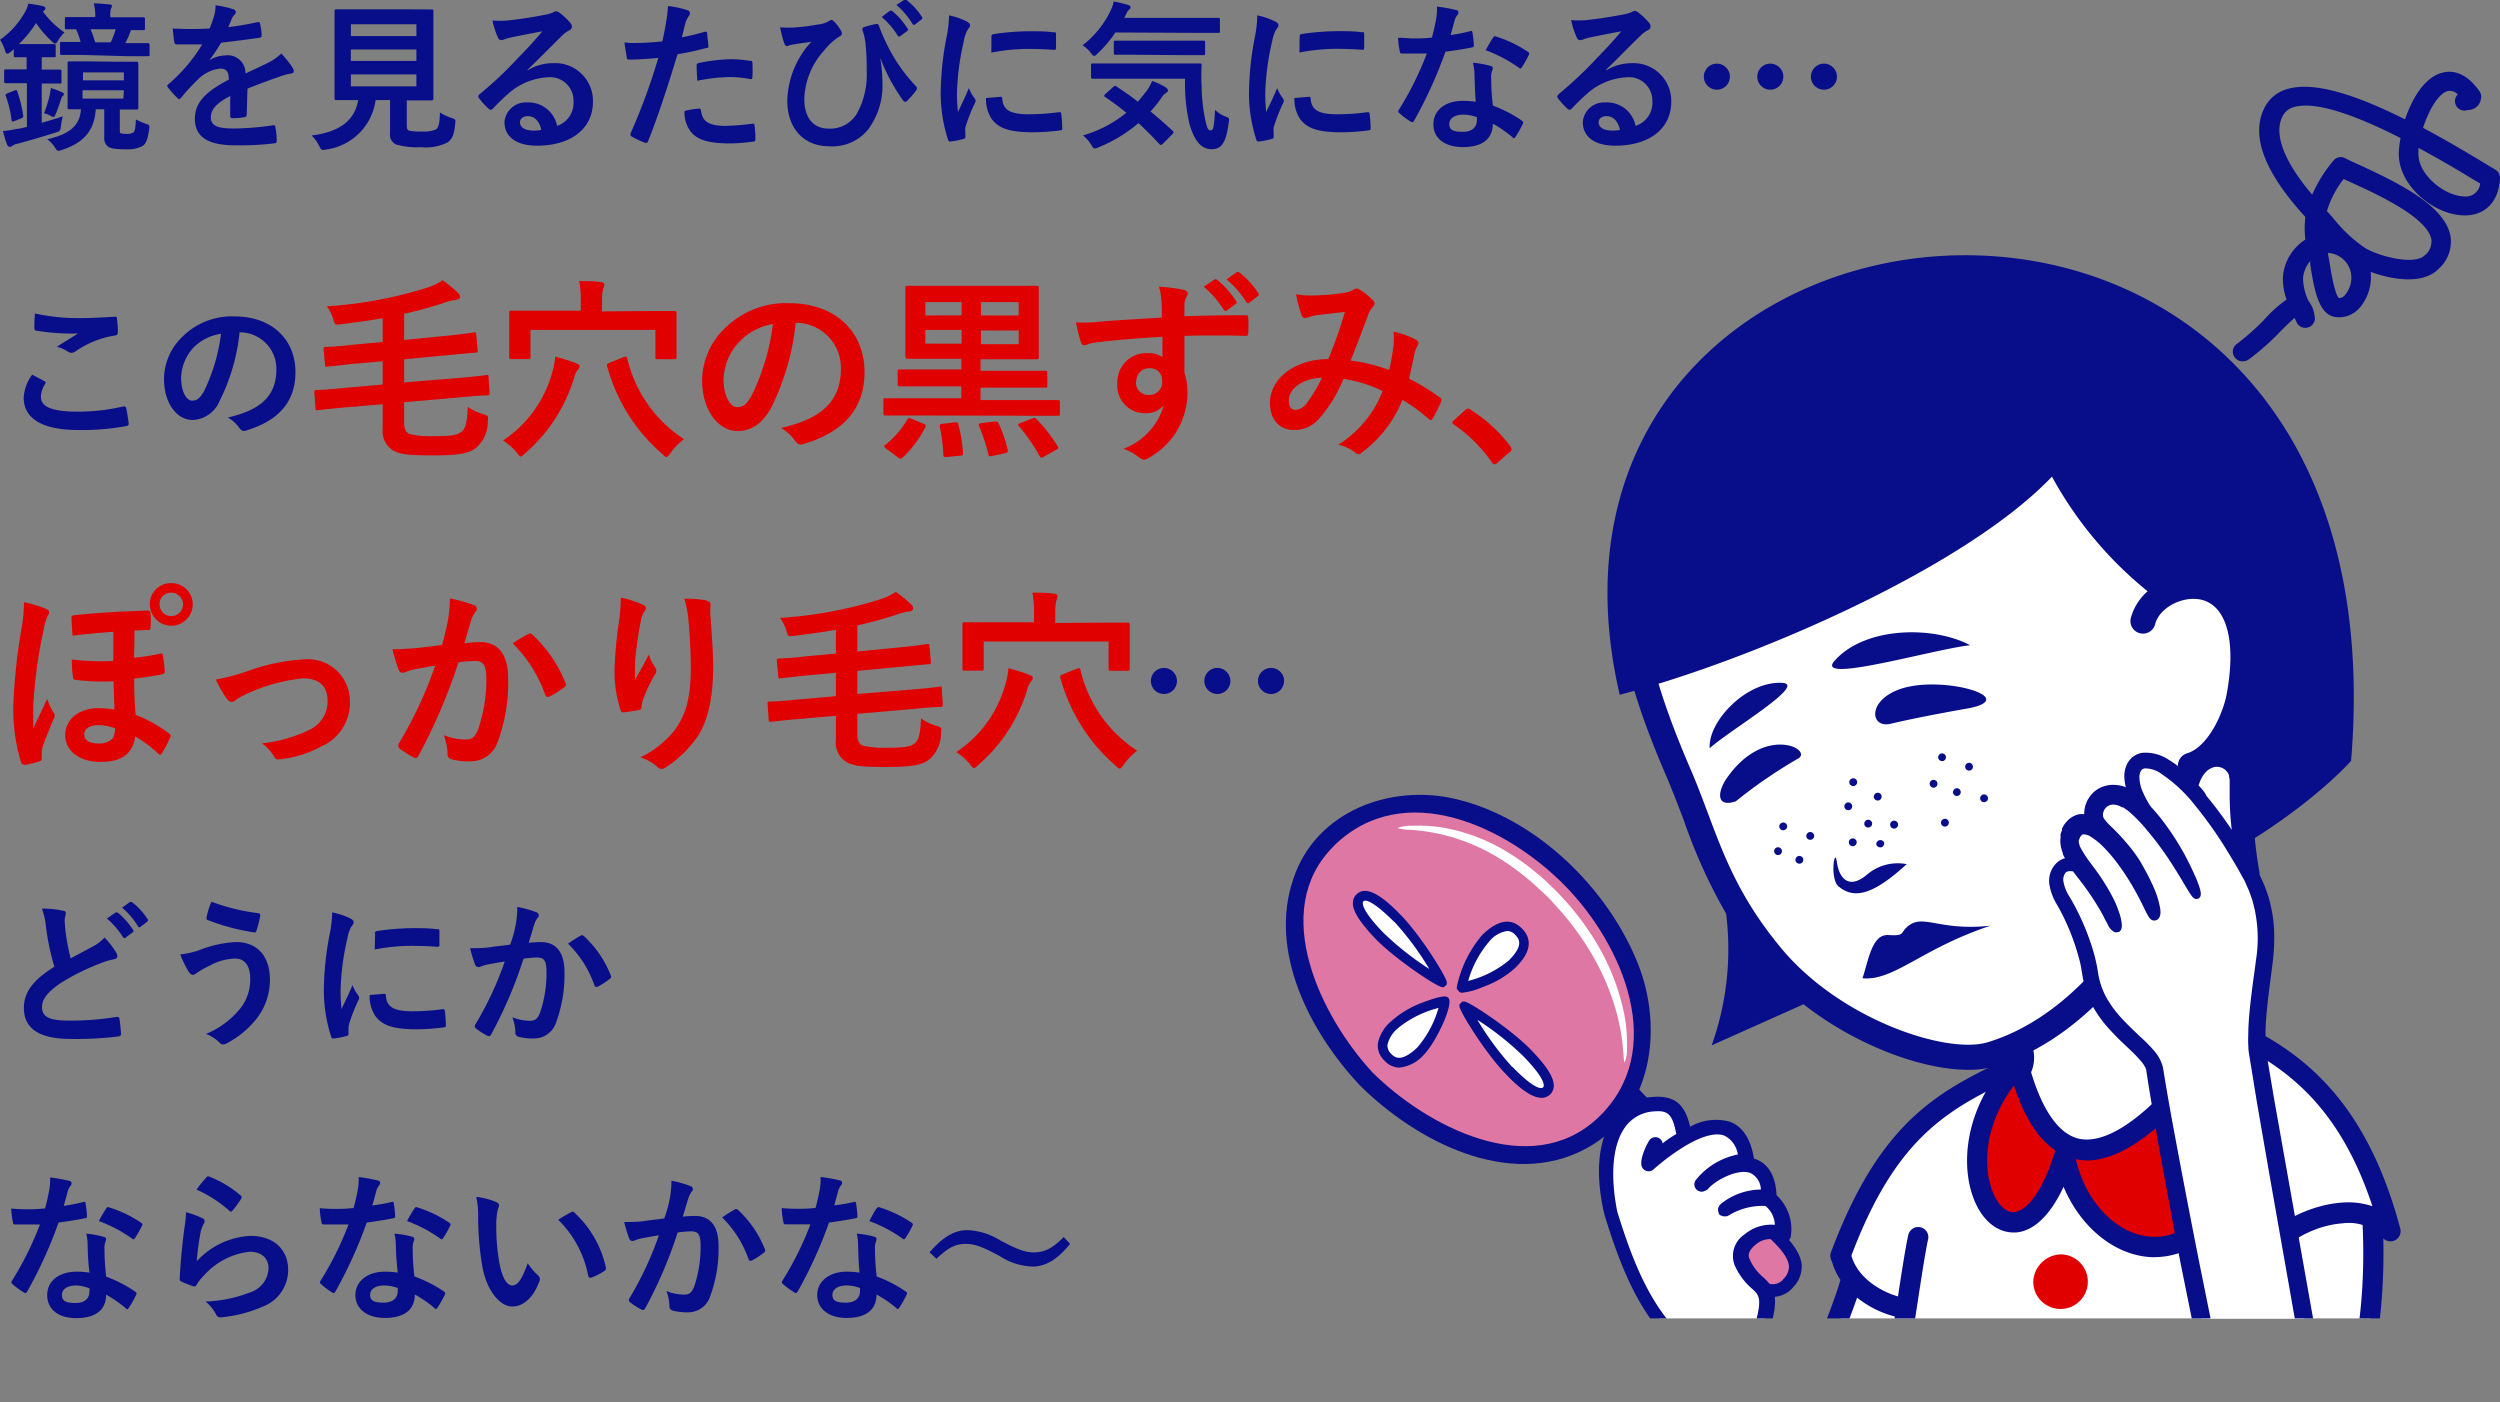 <svg xmlns="http://www.w3.org/2000/svg" viewBox="0 0 264.77 148.48"><rect x="0" y="0" width="264.77" height="148.48" fill="#808080" stroke="none"/><defs><clipPath id="clip-path"><path d="M133.03 5.29h136.09v134.34H133.03z" style="fill:none" transform="rotate(-180 201.08 72.46)"/></clipPath><style>.cls-3{fill:#fff}.cls-4{fill:#080d89}.cls-5{fill:#e10000}.cls-6{fill:#df77a5}</style></defs><g id="レイヤー_2" data-name="レイヤー 2"><g id="レイヤー_2-2" data-name="レイヤー 2"><g style="clip-path:url(#clip-path)"><path d="m251.34 129.25-.31 10.38h-56.11l1.09-4.44-1.09-2.58 5.15-10 6.34-5.79 5.29-3.34 39.64 15.77z" class="cls-3"/><path d="M250 146a1.09 1.09 0 0 0 1-.78c1.89-6.69 1.65-16.74.74-21.43a1.07 1.07 0 0 0-2.11.41c.87 4.48 1.1 14.07-.7 20.43a1.07 1.07 0 0 0 .74 1.33.92.92 0 0 0 .33.04ZM194.93 134.06a1.08 1.08 0 0 0 1-.7c5-13.43 10.71-16.08 18.55-19.74.75-.35 1.52-.71 2.3-1.09a1.08 1.08 0 1 0-.93-1.94l-2.28 1.08c-8 3.73-14.3 6.68-19.65 20.94a1.07 1.07 0 0 0 .63 1.38 1 1 0 0 0 .38.07Z" class="cls-4"/><path d="M238.35 119.53c-3.89 18.63-17.75 13.83-19.69 2.77-5.31 17.1-15.95-.53-3.36-11" class="cls-5"/><path d="M228.19 133.14c2.63 0 8.7-1.37 11.22-13.39a1.09 1.09 0 0 0-.84-1.28 1.08 1.08 0 0 0-1.27.84c-1.53 7.32-4.93 11.68-9.1 11.68h-.09c-3.91-.06-7.51-3.87-8.39-8.86a1.08 1.08 0 0 0-1-.89 1.07 1.07 0 0 0-1.09.75c-1.44 4.66-3.21 6.35-4.39 6.39-.84 0-1.7-.83-2.23-2.24-1.37-3.61-.39-9.53 5-14a1.07 1.07 0 0 0-1.37-1.65c-6.19 5.14-7.26 12.11-5.63 16.41.88 2.33 2.49 3.66 4.32 3.63 1.22 0 3.34-.79 5.22-4.84 1.82 4.35 5.54 7.39 9.54 7.46Z" class="cls-4"/><path d="M228.84 117.55c-7.34 7-12.3 5.08-14.88-4 1.08-2-.39-3.25-.9-6.79 2.66-2.63 9.27-5.78 10.56-9.12 1.54 4.57 12.76 16.99 5.22 19.91Z" class="cls-3"/><path d="M219.46 122.66c-2.89-.79-5.09-3.77-6.53-8.86a1.11 1.11 0 0 1 .08-.8c.44-.83.3-1.36-.17-2.76a18.59 18.59 0 0 1-.84-3.38 1.08 1.08 0 0 1 .3-.92 32.4 32.4 0 0 1 4.17-3.17c2.53-1.77 5.45-3.77 6.14-5.57a1.15 1.15 0 0 1 1-.69 1.08 1.08 0 0 1 1 .74 31.18 31.18 0 0 0 2.75 5c2.84 4.58 6.06 9.77 4.85 13.4a4.74 4.74 0 0 1-2.8 2.85c-3.1 2.92-5.91 4.4-8.41 4.4a5.94 5.94 0 0 1-1.54-.24Zm-1.77-18.12a38.88 38.88 0 0 0-3.47 2.56 17.71 17.71 0 0 0 .67 2.46c.44 1.36.84 2.55.22 4 1.2 4 2.89 6.45 4.92 7s4.83-.71 8.07-3.82a1 1 0 0 1 .35-.23 2.7 2.7 0 0 0 1.75-1.61c.89-2.66-2.31-7.82-4.64-11.58-.8-1.28-1.53-2.47-2.09-3.5a29.6 29.6 0 0 1-5.78 4.72Z" class="cls-4"/><path d="M232.47 107.55c8.66 3.26 16.61 7.59 20.68 22.8-3.28-4-10.89-.8-12.38 1.65" class="cls-3"/><path d="M240.77 133.08a1.07 1.07 0 0 0 .92-.52c.67-1.09 3.5-2.81 6.44-3a4.83 4.83 0 0 1 4.18 1.49 1.08 1.08 0 0 0 1.88-1c-4.25-15.9-12.87-20.34-21.34-23.53a1.07 1.07 0 1 0-.75 2c7.71 2.91 15 6.61 19.16 19.23a8.06 8.06 0 0 0-3.28-.38c-3.21.22-6.93 2.08-8.13 4a1.08 1.08 0 0 0 .37 1.47 1 1 0 0 0 .55.24Z" class="cls-4"/><path d="m167.6 115.88 14.13 15.78c2.64 3.25 5.57 6.64 7.72 4.18s-.85-4.76-6.13-9l-12.92-13.91" class="cls-6"/><path d="M187.78 137.35a2.82 2.82 0 0 0 2.17-1.07 3.1 3.1 0 0 0 .86-2.33c-.19-2.09-2.72-4.15-6.56-7.26l-.47-.38-12.89-13.84-1 .92 13 13.93.51.41c3.44 2.79 5.93 4.81 6.06 6.33a1.77 1.77 0 0 1-.53 1.34 1.45 1.45 0 0 1-1.18.61c-1.65 0-4-2.88-5.51-4.77l-14.15-15.8-1 .89 14.14 15.78c2.3 2.83 4.4 5.21 6.49 5.24ZM190.82 146.61c.23-.73.8-2.2 1.47-3.9 1-2.49 2.17-5.54 2.63-7.15a7 7 0 0 1-1-2.33 1.07 1.07 0 1 1 2.09-.49c.67 2.82 3.62 4.18 5 4.56.43-2.79.83-5.39 1.1-6.52a1.07 1.07 0 1 1 2.09.49c-.25 1.08-.68 3.85-1.09 6.54-.55 3.59-1.07 7-1.41 8.06a1.08 1.08 0 0 1-1 .75 1.13 1.13 0 0 1-.32-.05 1.07 1.07 0 0 1-.7-1.35c.23-.74.63-3.21 1-5.79a10.73 10.73 0 0 1-4-2c-.59 1.72-1.49 4-2.31 6.11-.65 1.66-1.21 3.1-1.42 3.76a1.08 1.08 0 0 1-1 .75 1.19 1.19 0 0 1-.32 0 1.07 1.07 0 0 1-.81-1.44Z" class="cls-4"/><path d="M232.4 90.14c9.1-8.11 11.53-18.68 3.61-37.2-11.45-26.74-48-30.16-60.49-3.82-5.35 11.28-2.66 21.35 2.28 32.82 2.76 6.44 3.79 12 9.78 19.3 6.4 7.74 18.18 12 23.33 10.44 9.48-2.88 15.21-12.2 16.35-14.16" class="cls-3"/><path d="M174.32 48.55c5.69-12 16.91-19.09 30-18.84 14.21.26 27.13 9.18 32.92 22.71 7.54 17.58 6.32 29.58-3.95 38.71a1.33 1.33 0 0 1-1.77-2c6.63-5.91 12.21-14.77 3.26-35.68-5.38-12.56-17.36-20.84-30.52-21.09-12-.21-22.3 6.25-27.54 17.32-5 10.45-2.79 19.89 2.3 31.73.7 1.61 1.28 3.18 1.85 4.69 1.73 4.61 3.37 9 7.74 14.28 6.29 7.62 17.63 11.33 21.91 10 8.69-2.65 14.13-11 15.59-13.56a1.33 1.33 0 1 1 2.3 1.34c-1.58 2.72-7.49 11.84-17.11 14.77a10 10 0 0 1-2.85.37c-4.87 0-11.85-2.56-17.44-6.94l-9.73 4.35a30.3 30.3 0 0 0 1.53-13.95 56.51 56.51 0 0 1-4.43-9.74c-.56-1.49-1.14-3-1.8-4.58-5.39-12.44-7.65-22.53-2.26-33.89Z" class="cls-4"/><path d="M190.41 80.35a51.3 51.3 0 0 0-6.58 4.52c-2 .66-2-.86-1-2.38 4.02-5.88 9.29-3.08 7.58-2.14ZM208.57 75s-5 .86-8.32 1.65c-2.24.54-2.55-2.61 1.29-3.77 4.46-1.31 12.37 1.03 7.03 2.12ZM201.93 91.52a5 5 0 0 0-4.14 1.06c-2 1.73-3 .39-3.24-1.21-.24-1.88-.79 1.72.17 2.51 1.53 1.26 3.43 1.12 7.21-2.36ZM197.25 103.61c.65-1.92 1-4.69 2.74-4.58s1.29-.22 1.94-.82c1.73-1.57 3.22.43 8.87-.17-7.36 2.46-10.19 5.86-13.55 5.57ZM194.37 69.9c3.24-3.55 10.38-3.63 14.28-1.57-4.16.49-16.84 4.24-14.28 1.57ZM188.7 72.32c-3.74-.19-7.82 4.08-7.63 6.92 2.24-2 10.5-6.84 7.63-6.92Z" class="cls-4"/><path d="M227 65.75c1.2-4.79 12.81-7.26 10.2 7.82-.44 2.53-2.29 6.59-5.16 7.46" class="cls-3"/><path d="M249 80.58s-6 6.92-19 13a39.36 39.36 0 0 0 2.44-11.24h-.06a1.32 1.32 0 0 1-1.66-.89 1.34 1.34 0 0 1 .89-1.66c2.25-.68 3.86-4.23 4.24-6.42 1-5.6-.07-9.29-2.78-9.87-2-.41-4.39.9-4.82 2.6a1.33 1.33 0 1 1-2.58-.65 5.77 5.77 0 0 1 1.78-2.83 40.62 40.62 0 0 1-10.13-12.14c-9.54 10-32.69 19.73-45.78 23.1-13.54-58.43 83.68-68.02 77.46 7ZM197.47 87.39a.42.42 0 0 1 .23-.54.41.41 0 0 1 .54.22.4.4 0 0 1-.23.54.41.41 0 0 1-.54-.22ZM198.75 89.56A.42.42 0 0 1 199 89a.42.42 0 0 1 .54.23.42.42 0 0 1-.77.31ZM195.84 89.36a.41.41 0 0 1 .23-.54.42.42 0 0 1 .54.23.42.42 0 0 1-.23.54.41.41 0 0 1-.54-.23ZM200.24 87.55a.42.42 0 1 1 .77-.31.42.42 0 0 1-.77.31Z" class="cls-4"/><path d="M205.3 80.35a.41.41 0 1 1 .54.23.42.42 0 0 1-.54-.23ZM204.4 83.16a.41.41 0 0 1 .22-.54.42.42 0 0 1 .54.23.41.41 0 0 1-.22.54.4.4 0 0 1-.54-.23ZM206.87 84.05a.42.42 0 0 1 .23-.54.41.41 0 1 1-.23.54ZM209.75 84.71a.42.42 0 0 1 .22-.55.42.42 0 0 1 .54.23.41.41 0 1 1-.76.32ZM205.6 87.29a.4.4 0 0 1 .23-.54.41.41 0 0 1 .54.22.42.42 0 0 1-.23.54.41.41 0 0 1-.54-.22ZM208.16 81.36a.41.41 0 0 1 .22-.54.4.4 0 0 1 .54.23.41.41 0 1 1-.76.31ZM188.47 87.68a.42.42 0 0 1 .23-.54.41.41 0 0 1 .54.22.4.4 0 0 1-.23.54.41.41 0 0 1-.54-.22ZM187.91 90.25a.41.41 0 0 1 .8-.21.41.41 0 0 1-.8.21ZM190.18 91.22a.42.42 0 0 1 .23-.54.41.41 0 1 1 .32.76.42.42 0 0 1-.55-.22ZM191.33 88.69a.42.42 0 0 1 .23-.54.41.41 0 0 1 .54.22.4.4 0 0 1-.23.54.41.41 0 0 1-.54-.22ZM198.48 84.53a.42.42 0 0 1 .23-.54.41.41 0 1 1 .32.76.42.42 0 0 1-.55-.22ZM195.36 85.55a.42.42 0 0 1 .23-.54.42.42 0 0 1 .54.23.41.41 0 0 1-.22.54.43.43 0 0 1-.55-.23ZM195.89 83a.4.4 0 0 1 .23-.54.41.41 0 0 1 .54.22.42.42 0 0 1-.23.54.41.41 0 0 1-.54-.22Z" class="cls-4"/><path d="M238.92 93.82a30.71 30.71 0 0 1-1.39-10.54c0-4.44-5.45-4.18-5.42.46M232.68 94.67c-1.66-3.61-4.16-7.57-6.59-9.57-3-2.5-5.37.73-3.82 2.44 1.34 1.48 4.27 3.74 5.35 7.69" class="cls-3"/><path d="M232.54 94.4c-1.81-4.37-3.38-6-5.45-8.84-3.92-5.43 1.72-10.29 11.46 7.33 3.06 6.24.53 9.79.52 17.85 0 1.32 5.24 30.09 5.42 31.44-2.56 3.42-7.17 5.28-9.55 5.31-.88-2.32-6.37-31.37-6.69-34.18-.35-2.36-6.18-4.78-6.84-10.12a22.86 22.86 0 0 0-2.9-7.82c-1.85-3.1.4-4.78 2.11-3.05 1.18 1.19 2.12 2.41 3.59 6.09" class="cls-3"/><path d="M228.26 97c-1.07-4.42-7-12.5-8.91-8.66-1.18 2.38 3.16 4.59 4.86 10.07" class="cls-3"/><path d="M232.68 94.67c-1.66-3.61-4.16-7.57-6.59-9.57-3-2.5-5.37.73-3.82 2.44 1.34 1.48 4.91 5.52 6 9.46" class="cls-3"/><path d="M232.54 94.4c-1.81-4.37-3.38-6-5.45-8.84-3.92-5.43 1.72-10.29 11.46 7.33 3.06 6.24.53 9.79.52 17.85 0 1.32 5.24 30.09 5.42 31.44-2.56 3.42-7.17 5.28-9.55 5.31-.88-2.32-6.37-31.37-6.69-34.18-.35-2.36-6.18-4.78-6.84-10.12a22.86 22.86 0 0 0-2.9-7.82c-1.85-3.1.4-4.78 2.11-3.05 1.18 1.19 2.12 2.41 3.59 6.09" class="cls-3"/><path d="M228.26 97c-1.07-4.42-7-12.5-8.91-8.66-1.18 2.38 3.16 4.59 4.86 10.07" class="cls-3"/><path d="M217.06 93.74a5.75 5.75 0 0 0 .75 2c.31.54.62 1.12.91 1.74a24.19 24.19 0 0 1 1.46 4c.1.35.18.72.25 1.09 0 .16.06.32.08.49s.07.46.12.69a9 9 0 0 0 .86 2.56 13.12 13.12 0 0 0 1.57 2.31 26.61 26.61 0 0 0 1.94 2l.44.42a15.36 15.36 0 0 1 1.43 1.49l.07.1a2.2 2.2 0 0 1 .2.31l.07.11a1.79 1.79 0 0 1 .11.33v.07l.21 1.38c.33 2 .69 4.07 1 6 .74 4.12 1.55 8.46 2.4 12.9l2.1 10.37.4 1.79c.14.6.28 1.21.49 1.87l.1.31a.53.53 0 0 0 .5.36h.35a10.51 10.51 0 0 0 3-.59 16.19 16.19 0 0 0 2.71-1.21 14.67 14.67 0 0 0 4.61-3.9l.12-.15a.53.53 0 0 0 .1-.4l-.32-1.89-4.26-24-.63-3.75-.09-.55c-.06-.42-.13-.81-.17-1.23s0-1 0-1.73c.07-1.79.3-3.57.52-5.28.08-.6.16-1.19.23-1.78a21.14 21.14 0 0 0 .15-3.59 15.11 15.11 0 0 0-.62-3.49l-.16-.45a9.35 9.35 0 0 0-.47-1.18l-.28-.62c0-.31-.1-.68-.16-1.12l-.12-.79a43.83 43.83 0 0 1-.41-7v-.61l-.05-.61a1.3 1.3 0 0 0 0-.26l-.08-.32c0-.08 0-.14-.05-.19a2.63 2.63 0 0 0-.16-.5 3.64 3.64 0 0 0-1.86-2 3.51 3.51 0 0 0-2.47-.16 3.77 3.77 0 0 0-2.49 2.7 12.6 12.6 0 0 0-1.75-1.3 4.42 4.42 0 0 0-2.83-.75 2.15 2.15 0 0 0-1.5 1 2.81 2.81 0 0 0-.4 1.47 5.5 5.5 0 0 0 .16 1.17 3.77 3.77 0 0 0-1.35-.25 3.08 3.08 0 0 0-2 .73 3.14 3.14 0 0 0-1 1.75 3.36 3.36 0 0 0-.06.63 3.2 3.2 0 0 0-.52 0 2.45 2.45 0 0 0-1.35.8 2.37 2.37 0 0 0-.39.56l-.09.15v.2l-.15.4a.3.3 0 0 0 0 .1v.29a2.44 2.44 0 0 0 0 .71 4.09 4.09 0 0 0 .24.92v.1a4.34 4.34 0 0 0 .23.43 1.94 1.94 0 0 0-.88.5 2.6 2.6 0 0 0-.76 2.35Zm18.32 51.76-1.14-5.26-1.38-6.83c-.87-4.41-1.7-8.73-2.47-12.86a306.4 306.4 0 0 1-1.07-6l-.24-1.47a4.13 4.13 0 0 0-.83-1.66 15.39 15.39 0 0 0-1.59-1.63l-.45-.43c-.76-.72-1.34-1.31-1.83-1.87a11.22 11.22 0 0 1-1.38-2 7.87 7.87 0 0 1-.73-2.08c-.05-.23-.08-.43-.11-.63s-.06-.39-.1-.58c-.1-.45-.19-.84-.29-1.21a25.79 25.79 0 0 0-1.63-4.24c-.32-.66-.66-1.28-1-1.84a4.28 4.28 0 0 1-.59-1.47 1.2 1.2 0 0 1 .2-1 .51.51 0 0 1 .31-.16.9.9 0 0 1 .4 0h.09l.2.27c.1.13.2.27.3.39a28.93 28.93 0 0 1 2.21 3.19c.26.43.45.78.59 1.07s.25.46.34.63l.06.13a1.58 1.58 0 0 0 .68.75.42.42 0 0 0 .33 0h.13c.45-.24.33-.89.27-1.22a5 5 0 0 0-.26-.94 9.8 9.8 0 0 0-.52-1.27 22.12 22.12 0 0 0-2.22-3.53l-.27-.37a12 12 0 0 1-1.14-1.79v-.07a1.57 1.57 0 0 1-.09-.34.43.43 0 0 0 0-.11V89l.13-.31a1 1 0 0 1 .13-.19c.11-.12.15-.13.16-.13a1.43 1.43 0 0 1 .93.3 7 7 0 0 1 1.1.87 16.43 16.43 0 0 1 1.72 2 26.3 26.3 0 0 1 2.05 3.26c.32.59.55 1.07.73 1.44.44.9.66 1.36 1.2 1.23a.56.56 0 0 0 .19-.09c.41-.29.31-.94.28-1.17a9.35 9.35 0 0 0-.68-2.21 19.53 19.53 0 0 0-.94-1.89c-.19-.36-.39-.72-.63-1.1a15.93 15.93 0 0 0-1.42-1.86l-.09-.1c-.05-.07-.11-.13-.16-.19l-.38-.42c-.3-.31-.62-.65-1-1l-.06-.06a5 5 0 0 1-.61-.71.88.88 0 0 1-.06-.61 1.1 1.1 0 0 1 1-.85 1.8 1.8 0 0 1 .88.23l.14.07h.1l.38.27.11.07.25.22a15.94 15.94 0 0 1 1.73 1.8 33.68 33.68 0 0 1 2.66 3.6c.55.86 1 1.6 1.34 2.18.86 1.43 1 1.72 1.54 1.49A.61.61 0 0 0 233 95l.06-.1v-.06c0-.06 0 0 0 0 .25-.72-1.58-4.11-1.65-4.26a29.37 29.37 0 0 0-2.54-3.89c-.37-.46-.71-.86-1.06-1.23A8.94 8.94 0 0 1 227 84a4 4 0 0 1-.42-1.72c0-.31.12-.85.56-.9a2.89 2.89 0 0 1 1.77.58 15.44 15.44 0 0 1 3.63 3.42 42.54 42.54 0 0 1 3.27 4.62c.61 1 1.11 1.83 1.55 2.64l.37.66.3.69c.11.23.2.46.28.68l.1.29c.05.15.11.3.15.45a14.54 14.54 0 0 1 .36 6.31c-.07.57-.15 1.15-.23 1.72-.24 1.77-.48 3.6-.57 5.48 0 .6-.05 1.22 0 1.94 0 .5.12 1 .19 1.48l.69 4.25 1.34 7.75 3.09 17.53a12.79 12.79 0 0 1-3.73 3.05 12.45 12.45 0 0 1-4.06 1.48c-.11-.25-.18-.56-.26-.9Zm-2.52-62.3v-.07l.06-.15a3.14 3.14 0 0 1 .77-1.29 1.93 1.93 0 0 1 .85-.46 1.45 1.45 0 0 1 .89.14 1.38 1.38 0 0 1 .65.78v.15a1.66 1.66 0 0 0 .06.21v.16a.58.58 0 0 0 0 .15v.94a32 32 0 0 0 .22 4.13 42.69 42.69 0 0 0-2.68-3.6c-.14-.35-.47-.72-.82-1.09Z" class="cls-4"/><path d="M144.7 114.25c8.09 8.34 19.38 10.5 25.21 4.84 7-6.77 4.63-17.63-3.46-26s-18.88-11-25.85-4.22c-5.83 5.71-3.99 17.05 4.1 25.38Z" class="cls-6"/><path d="M144 114.93c5.89 5.86 15.83 11.13 24 6.7 7-3.8 8.2-12.69 5.48-19.54-3.17-8-10.78-15.46-19.31-17.47C147.33 83 139.42 85.86 137 93c-2.71 7.78 1.76 16.33 7 21.93Zm-2.74-25.34c7.44-7.3 18.39-2 24.49 4.22s11 17.49 3.46 24.6c-7.14 6.69-18.18.81-23.85-4.83-5.36-5.78-11.06-17.13-4.08-23.99Z" class="cls-4"/><path d="M148 87.7a5.6 5.6 0 0 0 1.51.19 20.47 20.47 0 0 1 9.4 3.09 25 25 0 0 1 2.85 2.07c.48.38.93.81 1.39 1.23s1 .91 1.37 1.37a30.31 30.31 0 0 1 4.34 5.88 26 26 0 0 1 2.29 5.51c.93 3.29.72 5.47.92 5.47a3.46 3.46 0 0 0 .24-1.5 16.14 16.14 0 0 0-.41-4.16 23.84 23.84 0 0 0-2.15-5.8 28.8 28.8 0 0 0-4.43-6.15c-.48-.52-.94-.94-1.4-1.4s-1-.89-1.48-1.28a22.75 22.75 0 0 0-3-2.1 19.53 19.53 0 0 0-5.76-2.3 15.73 15.73 0 0 0-4.16-.36 3.53 3.53 0 0 0-1.52.24ZM148 97.29c-2.4-2.47-3.46-2.71-4-2.2s-.31 1.57 2.09 4a31.9 31.9 0 0 0 6.61 4.91 32.16 32.16 0 0 0-4.7-6.71Z" class="cls-3"/><path d="M152.74 104.55c-.48 0-4.79-2.82-7-5.06-1.69-1.75-2.48-3-2.46-3.85a1.25 1.25 0 0 1 .39-.92c1.16-1.14 3.13.59 4.71 2.21 2.17 2.24 4.86 6.63 4.85 7.11v.22l-.31.29Zm-5.07-6.9c-2-2-3-2.45-3.26-2.2a.28.28 0 0 0-.08.2c0 .33.27 1.16 2.18 3.13a31 31 0 0 0 4.86 3.84 30.53 30.53 0 0 0-3.7-5Z" class="cls-4"/><path d="M159.79 113.33c2.4 2.47 3.46 2.72 4 2.21s.31-1.58-2.09-4.05a32.1 32.1 0 0 0-6.61-4.9 32.63 32.63 0 0 0 4.7 6.74Z" class="cls-3"/><path d="M159.42 113.69c-2.17-2.24-4.86-6.63-4.85-7.11v-.21l.3-.3h.22c.48 0 4.79 2.82 7 5.06 1.58 1.63 3.24 3.64 2.08 4.78a1.28 1.28 0 0 1-.9.36c-1.16 0-2.62-1.27-3.85-2.58Zm.74-.72c2.55 2.63 3.16 2.29 3.26 2.2s.45-.7-2.1-3.32a30.81 30.81 0 0 0-4.85-3.84 30.54 30.54 0 0 0 3.69 4.99Z" class="cls-4"/><path d="M147.73 108.5c-1.67 1.62-1.51 2.68-.76 3.45s1.81 1 3.48-.65a11.93 11.93 0 0 0 2.58-5.23 11.88 11.88 0 0 0-5.3 2.43Z" class="cls-3"/><path d="M146.61 112.31a2.16 2.16 0 0 1-.68-1.83 4.23 4.23 0 0 1 1.44-2.35 10.38 10.38 0 0 1 3.42-2c2.23-.83 2.45-.6 2.61-.44.6.62-1.31 4.7-2.59 6a4 4 0 0 1-2.61 1.38 2.16 2.16 0 0 1-1.59-.76Zm1.47-3.44a3.34 3.34 0 0 0-1.13 1.74 1.16 1.16 0 0 0 .39 1c.33.34 1 1 2.75-.66a11 11 0 0 0 2.26-4.2 11.06 11.06 0 0 0-4.27 2.12Z" class="cls-4"/><path d="M160.11 102.13c1.67-1.62 1.5-2.68.75-3.46s-1.81-1-3.48.66a11.78 11.78 0 0 0-2.57 5.22 11.86 11.86 0 0 0 5.3-2.42Z" class="cls-3"/><path d="m154.44 104.91-.15-.18v-.21A12.28 12.28 0 0 1 157 99c1.65-1.6 3.07-1.82 4.21-.64s.88 2.58-.77 4.18a10.08 10.08 0 0 1-3.42 2 7.24 7.24 0 0 1-2.19.6.48.48 0 0 1-.39-.23Zm3.3-5.22a11.11 11.11 0 0 0-2.25 4.2 11.06 11.06 0 0 0 4.26-2.13c1.74-1.69 1.07-2.39.74-2.73a1.14 1.14 0 0 0-.85-.43 3 3 0 0 0-1.9 1.09Z" class="cls-4"/><path d="M182.74 128.11c5.21-3.52 6.35.52 6.15 2.7-1.72-1.26-5.2.84-4.35 2.78 1.51 3.44 3.68 1.71 2.14 7H176.5c-3-3.5-4.6-8.2-5.82-12.14-1.49-6.28 0-11.17 4.39-11.55 2.14-.18 2.89.69 3.35 3.57" class="cls-3"/><path d="M180.36 125.39c1.35-1.6 7-4.35 7 1.55a7.57 7.57 0 0 0-4.63 1.17" class="cls-3"/><path d="M236.67 37.84a1 1 0 0 1 .25-1.43 24.63 24.63 0 0 0 3.08-2.77 12.73 12.73 0 0 1 2.17-1.91 6.3 6.3 0 0 1-.38-2.55 5.18 5.18 0 0 1 2.37-3.81 9.55 9.55 0 0 1 0-2.39c-4.36-4.75-5.82-8.64-4.33-11.57a3.84 3.84 0 0 1 2.49-2c2.92-.83 7.55.8 12.39 3.23.75-2.17 2-4.35 3.81-4.9 1-.32 2.54-.24 4.07 1.91a1 1 0 0 1 .16.83 1.38 1.38 0 0 1-1.4 1.17A1 1 0 0 1 260.3 10a1.15 1.15 0 0 0-1.09-.35c-1 .3-2 2.06-2.59 3.89 2.24 1.19 4.48 2.51 6.58 3.78l1.06.64a1 1 0 0 1 .51.94c-.12 2.48-1.62 4-3.9 3.91-3.1-.09-6.85-3.13-6.82-6.55a9.84 9.84 0 0 1 .19-1.64c-4.22-2.14-8.83-4-11.29-3.28a1.85 1.85 0 0 0-1.22 1c-.94 1.86.17 4.77 3.15 8.28a14.89 14.89 0 0 1 2.24-3.6 1 1 0 0 1 1.28-.25c.31.17.87.42 1.51.71 4.34 2 9 4.35 9.61 7.49a3.86 3.86 0 0 1-1.27 3.52c-1.61 1.65-4.88 1.16-7.18.3a5 5 0 0 1-1.14 3.78 2.87 2.87 0 0 1-2.63 1c-1.68-.26-2.19-2.69-2.63-5.59v-.33a3.24 3.24 0 0 0-.76 1.77 5.81 5.81 0 0 0 .58 2.45 3 3 0 0 1 .63 1.53 1 1 0 0 1-1.94.61l-.16-.34c-.42.34-1 .93-1.48 1.4a25.52 25.52 0 0 1-3.39 3 1 1 0 0 1-.59.19 1 1 0 0 1-.89-.42Zm9.88-11.09c0 .24.09.55.15.94.13.84.52 3.36 1 3.88a.83.83 0 0 0 .69-.37A2.87 2.87 0 0 0 249 29a2.62 2.62 0 0 0-2.43-2.21Zm-.11-4.39c.23.24.45.5.68.76a15.22 15.22 0 0 0 3.4 3.17c1.77 1 5.29 1.76 6.27.76a1.86 1.86 0 0 0 .71-1.7c-.44-2.36-5.84-4.82-8.44-6l-.85-.39a10.4 10.4 0 0 0-1.77 3.4Zm15.69-3.24c-1.28-.78-3.48-2.11-6-3.46v.66c0 2.19 2.74 4.42 4.82 4.48a1.52 1.52 0 0 0 1.72-1.37Z" class="cls-4"/><path d="M175.35 121.18a4.54 4.54 0 0 0-.72 2.07c3.85-3.36 9.5-6.71 10.4-.17-1.85-.43-4.05 1.42-4.78 2.35" class="cls-3"/><path d="M169.93 128.67c1.3 4.18 2.93 8.88 6 12.46a.78.78 0 0 0 .59.27h10.18a.76.76 0 0 0 .74-.56c1-3.52.57-4.4-.69-5.56a5.18 5.18 0 0 1-1.48-2c-.28-.63.4-1.25.62-1.42a2.36 2.36 0 0 1 2.56-.43.74.74 0 0 0 .77.08.75.75 0 0 0 .45-.63 4.93 4.93 0 0 0-1.52-4.3c-.12-2.52-1.24-3.46-2.2-3.81l-.19-.06c-.34-2.08-1.19-3.4-2.55-3.91a5.55 5.55 0 0 0-4.21.53c-.51-2.18-1.46-3.37-4-3.15a5.53 5.53 0 0 0-4.15 2.29c-1.61 2.25-1.95 5.88-.92 10.2Zm2.18-9.29a4 4 0 0 1 3-1.67c1.37-.11 2 .07 2.42 2.39-.49.3-1 .62-1.45 1a.72.72 0 0 0-.31-.52.77.77 0 0 0-1.08.18c-.3.43-1.06 2-.82 2.77a.78.78 0 0 0 1.24.33 23.25 23.25 0 0 1 3.59-2.63.44.44 0 0 0 .15-.08c1.58-.88 2.91-1.21 3.77-.88a2.65 2.65 0 0 1 1.43 2 7.6 7.6 0 0 0-4.44 2.69.77.77 0 0 0 .13 1.08.78.78 0 0 0 .48.17.73.73 0 0 0 .35-.09.69.69 0 0 0 .34-.22c.75-.88 3.1-2.17 4.47-1.67a2 2 0 0 1 1.11 1.75 6.9 6.9 0 0 0-4.21 1.5.52.52 0 0 0-.1.11l-.11.11s0 .09-.05.13a.67.67 0 0 0-.06.15.65.65 0 0 0 0 .14.75.75 0 0 0 0 .15.51.51 0 0 0 .07.15.35.35 0 0 0 0 .13 1.07 1.07 0 0 0 .19.18h.05l.24.09H182.85a.82.82 0 0 0 .24-.1 6.83 6.83 0 0 1 3.88-1 2.68 2.68 0 0 1 1 2 4.35 4.35 0 0 0-3.19 1 2.74 2.74 0 0 0-1.08 3.24 6.93 6.93 0 0 0 1.85 2.52c.72.65 1.07 1 .42 3.44h-9.24c-2.72-3.33-4.24-7.72-5.45-11.6-.76-3.83-.51-7.09.83-8.94Z" class="cls-4"/><path d="M215.34 135.85a2.89 2.89 0 1 0 2.89-3 3 3 0 0 0-2.89 3Z" class="cls-5"/></g><path d="M1.46 5.21c-.12.1-.22.2-.34.29a.69.69 0 0 1-.36.19c-.1 0-.17-.12-.25-.4A4.16 4.16 0 0 0 0 4.21a8.78 8.78 0 0 0 2.65-2.94A2.86 2.86 0 0 0 3 .38c.51.07 1.12.17 1.56.27.19.06.25.16.25.23s0 .15-.17.25l-.1.09a9.55 9.55 0 0 0 2.29 2.22 3.77 3.77 0 0 0-.66.82c-.14.25-.22.35-.32.35s-.21-.08-.39-.25a11.4 11.4 0 0 1-1.64-1.92A12.14 12.14 0 0 1 2 4.67H5.69c.1 0 .21 0 .21.19v1c0 .19 0 .2-.21.2H4.42v1.31h1.9c.1 0 .19 0 .19.17v1.1c0 .19 0 .21-.19.21h-1.9V13c.76-.2 1.51-.44 2.23-.68a6.67 6.67 0 0 0-.19 1c-.09.56-.07.56-.6.73-1.24.39-2.72.83-4 1.17a1.45 1.45 0 0 0-.57.23.37.37 0 0 1-.27.1c-.12 0-.19-.07-.26-.22a10.53 10.53 0 0 1-.44-1.45 13.35 13.35 0 0 0 1.53-.24c.3 0 .64-.13 1-.2V8.81H.65c-.1 0-.21 0-.21-.21V7.52c0-.17 0-.17.21-.17h2.17V6.06H1.67c-.19 0-.21 0-.21-.2Zm.05 4.39c.21-.09.26-.09.32.08a14 14 0 0 1 .63 2.57c0 .17 0 .2-.22.29l-.71.28c-.24.09-.27.07-.31-.13a11.55 11.55 0 0 0-.61-2.53C.54 10 .58 10 .8 9.87Zm5.08.18c.12.05.17.1.17.19a.21.21 0 0 1-.1.19c-.08.05-.13.15-.2.35A15.28 15.28 0 0 1 5.93 12c-.12.27-.15.38-.27.38a.8.8 0 0 1-.32-.12 2 2 0 0 0-.68-.26 14.29 14.29 0 0 0 .63-2c0-.17.06-.36.1-.68a11.31 11.31 0 0 1 1.2.46Zm5.87-3.24h2c.06 0 .19 0 .19.19v4.68c0 .1 0 .19-.19.19h-1.77v2.21c0 .13 0 .24.09.3a1.8 1.8 0 0 0 .61.07 1.28 1.28 0 0 0 .73-.15c.13-.12.24-.36.27-1.38a7.13 7.13 0 0 0 1 .44c.46.16.46.16.41.6-.14 1-.32 1.53-.71 1.78a3.43 3.43 0 0 1-1.77.34c-1.28 0-1.62-.12-1.86-.27a1.12 1.12 0 0 1-.42-1v-2.97h-.9c-.14 2.16-1.14 3.5-3.55 4.3a1.14 1.14 0 0 1-.4.1c-.14 0-.21-.1-.38-.36a3 3 0 0 0-.81-.86c2.29-.53 3.46-1.38 3.57-3.18H7.34c-.17 0-.18 0-.18-.19V6.69c0-.1 0-.19.18-.19H9.4Zm-3.67-.72H6.54c-.11 0-.18 0-.18-.19v-1c0-.17 0-.19.18-.19h2a9.81 9.81 0 0 0-.48-1.34h-1c-.17 0-.19 0-.19-.19V2c0-.17 0-.19.19-.19H10.09v-.12A5 5 0 0 0 9.93.36c.57 0 1.12.06 1.66.11.17 0 .27.08.27.15a.89.89 0 0 1-.11.31 1.93 1.93 0 0 0-.07.73v.17h3.46c.14 0 .21 0 .21.19V3c0 .17 0 .19-.21.19h-1.27a9.64 9.64 0 0 1-.6 1.38H15.65c.08 0 .19 0 .19.19v1c0 .17 0 .19-.19.19h-2.24Zm0 1.85v.84h4.33v-.84Zm4.33 1.89H8.74v.88h4.33ZM9.59 3.1a12.38 12.38 0 0 1 .49 1.38h1.65a8.62 8.62 0 0 0 .52-1.38ZM26.13 12.13c0 .18-.1.27-.33.3a8.06 8.06 0 0 1-1.2.09c-.15 0-.22-.1-.22-.27v-2.08c-1.51.78-2.05 1.45-2.05 2.26s.58 1.18 2.36 1.18a30.08 30.08 0 0 0 4.23-.34c.16 0 .22 0 .24.18a7.31 7.31 0 0 1 .15 1.4c0 .2-.05.32-.18.32a29.9 29.9 0 0 1-4.22.22c-2.79 0-4.27-.83-4.27-2.8 0-1.64 1-2.82 3.59-4.15 0-.87-.25-1.21-1-1.17a4 4 0 0 0-2.34 1.22 21 21 0 0 0-1.7 1.85c-.09.1-.14.16-.21.16s-.12-.06-.19-.12a9.16 9.16 0 0 1-1-1.12.23.23 0 0 1-.07-.16c0-.07 0-.12.12-.18a17.59 17.59 0 0 0 3.58-4.22H18.7c-.15 0-.2-.08-.24-.27s-.12-.9-.17-1.41a36.43 36.43 0 0 0 3.91 0 12.88 12.88 0 0 0 .51-1.46 4.07 4.07 0 0 0 .12-1 10.72 10.72 0 0 1 1.94.44.31.31 0 0 1 .2.29.31.31 0 0 1-.12.25 1.54 1.54 0 0 0-.29.41c-.1.24-.18.46-.39.92a27.12 27.12 0 0 0 3.1-.53c.18 0 .23 0 .27.17a6.28 6.28 0 0 1 .17 1.23c0 .16-.05.23-.29.27-1.28.18-2.74.37-4 .51a17.26 17.26 0 0 1-1.27 1.88 3.37 3.37 0 0 1 1.7-.53A1.88 1.88 0 0 1 26 7.78c.66-.31 1.63-.75 2.5-1.19a5.32 5.32 0 0 0 1.29-.92 10.87 10.87 0 0 1 1.19 1.49.71.71 0 0 1 .13.38c0 .13-.08.2-.25.24a5.26 5.26 0 0 0-1 .25c-1.1.39-2.21.77-3.65 1.36ZM43.08 13.28c0 .39.08.51.3.57a6.4 6.4 0 0 0 1.33.08 3.38 3.38 0 0 0 1.46-.22c.27-.21.41-.66.42-1.8a5.79 5.79 0 0 0 1.25.59c.42.15.42.15.37.58-.1 1.19-.32 1.63-.8 2a5.23 5.23 0 0 1-2.84.51 8.17 8.17 0 0 1-2.57-.27 1.11 1.11 0 0 1-.69-1.2V10.6h-1.53a6.09 6.09 0 0 1-5.22 5.23 1.5 1.5 0 0 1-.36.05c-.17 0-.22-.08-.39-.42a3.93 3.93 0 0 0-.81-1.11c3-.37 4.59-1.63 4.93-3.75h-2.3c-.1 0-.2 0-.2-.19V1.18c0-.11 0-.19.2-.19h7.8C45 1 45.59 1 45.71 1s.19 0 .19.19v9.25c0 .07 0 .19-.19.19h-2.63ZM37.16 2.57v1.25h6.94V2.57Zm6.94 3.88V5.24h-6.94v1.21Zm0 1.43h-6.94v1.26h6.94ZM55.88 7.45a5.14 5.14 0 0 1 2.7-.76 4 4 0 0 1 4.22 4.08c0 2.84-2.3 4.66-5.94 4.66-2.14 0-3.43-.92-3.43-2.5a2.26 2.26 0 0 1 2.4-2.08A3.09 3.09 0 0 1 59 13.33a2.56 2.56 0 0 0 1.74-2.58 2.48 2.48 0 0 0-2.67-2.57A6.88 6.88 0 0 0 53.74 10c-.5.44-1 .93-1.48 1.44-.12.12-.21.19-.29.19a.44.44 0 0 1-.26-.15 8 8 0 0 1-1-1.11c-.1-.14-.05-.26.08-.39a40.18 40.18 0 0 0 4-3.76c1.06-1.09 1.86-1.94 2.64-2.9-1 .18-2.23.42-3.28.64a4.58 4.58 0 0 0-.72.21 1.3 1.3 0 0 1-.34.08.37.37 0 0 1-.34-.25 8.06 8.06 0 0 1-.59-1.83 9.27 9.27 0 0 0 1.58 0c1-.1 2.53-.32 3.85-.58a4.56 4.56 0 0 0 .94-.25.89.89 0 0 1 .32-.14.58.58 0 0 1 .39.14 6.69 6.69 0 0 1 1.14 1.06.61.61 0 0 1 .19.41.44.44 0 0 1-.29.41 3 3 0 0 0-.75.55C58.29 5 57.15 6.16 55.86 7.4Zm0 4.85c-.49 0-.81.29-.81.64 0 .53.46.89 1.48.89a3.84 3.84 0 0 0 .78-.07c-.21-.94-.72-1.46-1.44-1.46ZM74.63 3.37c.19-.05.25 0 .27.17 0 .38.1.87.12 1.23s0 .27-.26.32a27 27 0 0 1-3 .65c-1.16 3.77-2 6.37-3.11 9.19-.09.24-.19.22-.38.17s-1-.42-1.36-.63a.28.28 0 0 1-.13-.34 64.78 64.78 0 0 0 2.94-8c-1 .1-2.18.18-3 .18-.25 0-.32 0-.35-.27s-.16-.93-.24-1.55a6.65 6.65 0 0 0 1.26.06 25 25 0 0 0 2.75-.17c.17-.68.31-1.43.42-2.13a11.34 11.34 0 0 0 .18-1.61 9.73 9.73 0 0 1 2.14.47.3.3 0 0 1 .19.28.4.4 0 0 1-.09.27 2.93 2.93 0 0 0-.36.68c-.17.61-.29 1.19-.41 1.61.67-.12 1.59-.34 2.42-.58ZM74 11.5c.17 0 .23.07.25.24.14 1.24 1 1.59 2.6 1.59a27 27 0 0 0 2.86-.23c.13 0 .18 0 .2.15a10.31 10.31 0 0 1 .09 1.48c0 .2 0 .25-.27.27a19.27 19.27 0 0 1-2.32.19c-2.22 0-3.38-.31-4.14-1.11a3.26 3.26 0 0 1-.77-2.33 9.31 9.31 0 0 1 1.5-.25ZM73.78 7c0-.23 0-.28.3-.34a17.94 17.94 0 0 1 3.32-.39 12.71 12.71 0 0 1 2 .17c.24 0 .29.05.29.26a12.26 12.26 0 0 1 0 1.36c0 .29-.08.36-.32.3a11.29 11.29 0 0 0-2.11-.2 18.77 18.77 0 0 0-3.41.39c-.04-.55-.07-1.22-.07-1.55ZM93.23 6.21a16 16 0 0 1 .23 2.6 7.79 7.79 0 0 1-1.53 4.92 4.87 4.87 0 0 1-4.13 1.76c-2.65 0-4.42-1.88-4.42-4.82a9.51 9.51 0 0 1 1.57-5 6.67 6.67 0 0 1 1-1.24c-.56.09-1.16.14-1.91.28-.28 0-.54.17-.68.17s-.23-.12-.29-.26a11.86 11.86 0 0 1-.45-1.73 9.29 9.29 0 0 0 1.75 0 20.84 20.84 0 0 0 2.22-.29 2.86 2.86 0 0 0 1.19-.36.6.6 0 0 1 .28-.13.34.34 0 0 1 .23.13 4.37 4.37 0 0 1 .72.91.8.8 0 0 1 .15.39c0 .13-.08.24-.27.34a6.33 6.33 0 0 0-1.62 1.48 8 8 0 0 0-2.09 5.09c0 2.18 1.09 3.17 2.55 3.17a3.31 3.31 0 0 0 3-1.55 8.53 8.53 0 0 0 1.06-4.62 22.65 22.65 0 0 0-.1-2.55c0-.36-.09-.68-.12-.89s-.1-.42-.19-.69-.08-.38.17-.46a10.43 10.43 0 0 1 1.28-.33c.13 0 .22.07.25.19a21.33 21.33 0 0 0 1.14 2.55 17.35 17.35 0 0 0 2.79 3.86.32.32 0 0 1 .1.22.49.49 0 0 1-.12.27 7.57 7.57 0 0 1-.93 1.07.27.27 0 0 1-.19.09.31.31 0 0 1-.27-.21 19.21 19.21 0 0 1-2.35-4.38Zm1-5.06c.08-.07.15 0 .25 0A7.93 7.93 0 0 1 96.1 3a.17.17 0 0 1 0 .27l-.72.53a.18.18 0 0 1-.29 0 8.2 8.2 0 0 0-1.71-2ZM95.74 0c.1-.07.15 0 .26 0a6.8 6.8 0 0 1 1.61 1.75.19.19 0 0 1 0 .3l-.68.53a.18.18 0 0 1-.29-.05 8.08 8.08 0 0 0-1.7-2ZM102.34 2.25c.29.15.39.26.39.41s0 .17-.26.51a4 4 0 0 0-.4 1.21 27.27 27.27 0 0 0-.72 5.49 15.93 15.93 0 0 0 .11 2c.35-.79.66-1.35 1.15-2.54a4.33 4.33 0 0 0 .6 1.07.74.74 0 0 1 .12.26.46.46 0 0 1-.09.27 17.64 17.64 0 0 0-1 2.57 2.12 2.12 0 0 0 0 .53v.47c0 .14-.06.19-.22.22a8.15 8.15 0 0 1-1.39.27c-.12 0-.19-.06-.22-.18a15.84 15.84 0 0 1-.78-5.07 32.35 32.35 0 0 1 .57-5.57 13.07 13.07 0 0 0 .31-2.54 7.67 7.67 0 0 1 1.83.62Zm3.64 8c.13 0 .17.07.17.25.1 1.18.91 1.6 2.77 1.6a23.57 23.57 0 0 0 3.24-.22c.17 0 .21 0 .24.22a12.89 12.89 0 0 1 .1 1.46c0 .21 0 .22-.29.26a24.09 24.09 0 0 1-2.77.19c-2.51 0-3.68-.41-4.42-1.42a3.77 3.77 0 0 1-.59-2.21ZM105 3.9c0-.2.07-.25.24-.29a26.73 26.73 0 0 1 3.69-.3c1 0 1.8 0 2.52.1.35 0 .39 0 .39.22v1.44c0 .16-.06.22-.22.21-1-.07-1.9-.1-2.77-.1a20.73 20.73 0 0 0-3.86.39c.01-.96.01-1.38.01-1.67ZM118.13 3.44a12.58 12.58 0 0 1-1.85 2.19c-.19.19-.31.29-.39.29s-.21-.1-.38-.34a3.13 3.13 0 0 0-.86-.78 10.13 10.13 0 0 0 3-3.74 3.92 3.92 0 0 0 .3-.9 13.61 13.61 0 0 1 1.55.37c.15.06.24.14.24.24a.25.25 0 0 1-.12.22 1.06 1.06 0 0 0-.29.38l-.26.52H129c.1 0 .2 0 .2.19v1.21c0 .17 0 .19-.2.19h-2.33Zm-.24 5.78c.17-.15.21-.17.34-.07.74.5 1.5 1 2.28 1.62.34-.39.66-.8 1-1.24a6 6 0 0 0 .51-.95 6.4 6.4 0 0 1 1.46.69c.15.12.22.22.22.31s-.08.19-.22.27a1.57 1.57 0 0 0-.46.49 15.08 15.08 0 0 1-1.17 1.47c.75.61 1.51 1.27 2.29 2a.29.29 0 0 1 .14.21.26.26 0 0 1-.1.18l-1 1c-.1.1-.17.15-.23.15s-.1 0-.17-.1c-.72-.78-1.45-1.51-2.21-2.21a15.38 15.38 0 0 1-4.2 2.55 1.21 1.21 0 0 1-.43.14c-.12 0-.2-.1-.37-.39a3.84 3.84 0 0 0-.87-1 12.87 12.87 0 0 0 4.59-2.4 31.67 31.67 0 0 0-2.24-1.66c-.15-.1-.15-.14 0-.31Zm.19-.88h-2.33c-.1 0-.2 0-.2-.19V6.91c0-.17 0-.19.2-.19h11.31c.11 0 .2 0 .2.21a20.24 20.24 0 0 0 0 2.19 18.75 18.75 0 0 0 .33 3.3c.22 1 .29 1.39.63 1.39s.35-.56.47-2.17a3.25 3.25 0 0 0 1.17.73c.36.13.34.18.26.73-.29 2-.73 2.7-1.79 2.7s-1.8-.77-2.36-2.69a19 19 0 0 1-.46-4.77Zm2.31-2.54h-2.24c-.08 0-.19 0-.19-.21V4.5c0-.17 0-.19.19-.19h9.3c.1 0 .18 0 .18.19v1.13c0 .19 0 .21-.18.21h-2.26ZM135 2.25c.29.15.39.26.39.41s0 .17-.26.51a4 4 0 0 0-.4 1.21 27.27 27.27 0 0 0-.73 5.49 18.4 18.4 0 0 0 .1 2c.36-.79.67-1.35 1.16-2.54a4.33 4.33 0 0 0 .6 1.07.69.69 0 0 1 .11.26.46.46 0 0 1-.08.27 17.64 17.64 0 0 0-1 2.57 2.12 2.12 0 0 0 0 .53v.47c0 .14-.06.19-.22.22a8.15 8.15 0 0 1-1.39.27c-.12 0-.19-.06-.22-.18a15.84 15.84 0 0 1-.78-5.07 32.35 32.35 0 0 1 .57-5.57 13.07 13.07 0 0 0 .31-2.54 7.83 7.83 0 0 1 1.84.62Zm3.64 8c.13 0 .17.07.17.25.1 1.18.91 1.6 2.77 1.6a23.57 23.57 0 0 0 3.24-.22c.17 0 .21 0 .24.22a12.89 12.89 0 0 1 .1 1.46c0 .21 0 .22-.29.26a24.09 24.09 0 0 1-2.77.19c-2.51 0-3.68-.41-4.42-1.42a3.77 3.77 0 0 1-.59-2.21Zm-1-6.36c0-.2.07-.25.24-.29a26.73 26.73 0 0 1 3.69-.3c1 0 1.8 0 2.52.1.35 0 .39 0 .39.22v1.44c0 .16-.06.22-.22.21-1-.07-1.9-.1-2.77-.1a20.73 20.73 0 0 0-3.86.39c0-.95 0-1.37.03-1.66ZM155.68 3.31c.16-.06.23-.06.26.13a9.1 9.1 0 0 1 .15 1.38c0 .15-.07.19-.2.2-.92.19-1.75.31-2.81.46a46.53 46.53 0 0 1-3.31 7.29c-.07.12-.12.17-.19.17a.43.43 0 0 1-.2-.08 7.91 7.91 0 0 1-1.17-.87c-.09-.07-.12-.12-.12-.18a.31.31 0 0 1 .08-.21 33.63 33.63 0 0 0 2.94-5.93h-2.63c-.17 0-.21-.06-.24-.28a7.89 7.89 0 0 1-.17-1.39c.7 0 1.09.07 1.58.07.66 0 1.17 0 2-.09.2-.71.32-1.29.44-1.9a6.75 6.75 0 0 0 .1-1.38 16 16 0 0 1 2 .36c.17 0 .27.13.27.25a.44.44 0 0 1-.15.33 1.72 1.72 0 0 0-.28.62c-.11.41-.25.94-.4 1.45a19.25 19.25 0 0 0 2.05-.4Zm.48 4.55a5.69 5.69 0 0 0-.16-1.21 9.51 9.51 0 0 1 1.86.33.26.26 0 0 1 .24.27 2.81 2.81 0 0 1-.11.36 1.83 1.83 0 0 0-.06.69 23.08 23.08 0 0 0 .18 2.89 13.58 13.58 0 0 1 3.06 1.58c.17.12.19.19.1.36a10 10 0 0 1-.78 1.38q-.07.12-.15.12c-.05 0-.1 0-.17-.11a12.8 12.8 0 0 0-2.07-1.42c0 1.7-1.23 2.48-3.17 2.48s-3.12-.95-3.12-2.42 1.22-2.48 3.14-2.48a9.35 9.35 0 0 1 1.34.1c-.08-1.08-.11-2.12-.13-2.92ZM155 12.14c-.85 0-1.51.34-1.51 1s.48.82 1.45.82 1.47-.5 1.47-1.21a3.33 3.33 0 0 0 0-.34 4.26 4.26 0 0 0-1.41-.27ZM158.12 4c.1-.17.18-.19.35-.12a12.85 12.85 0 0 1 3.33 1.6c.11.07.16.12.16.18a.43.43 0 0 1-.07.21 10.69 10.69 0 0 1-.72 1.26q-.07.12-.15.12c-.05 0-.08 0-.15-.07a14.88 14.88 0 0 0-3.52-1.86 14.27 14.27 0 0 1 .77-1.32ZM170.12 7.45a5.14 5.14 0 0 1 2.7-.76 4 4 0 0 1 4.18 4.08c0 2.84-2.3 4.66-5.94 4.66-2.14 0-3.43-.92-3.43-2.5a2.26 2.26 0 0 1 2.4-2.08 3.08 3.08 0 0 1 3.19 2.48 2.56 2.56 0 0 0 1.78-2.58 2.48 2.48 0 0 0-2.67-2.57A6.88 6.88 0 0 0 168 10c-.5.44-1 .93-1.48 1.44-.12.12-.21.19-.29.19a.44.44 0 0 1-.26-.15 8 8 0 0 1-1-1.11c-.1-.14 0-.26.09-.39a41.3 41.3 0 0 0 4-3.76c1.06-1.09 1.86-1.94 2.64-2.9-1 .18-2.23.42-3.28.64a4.58 4.58 0 0 0-.72.21 1.3 1.3 0 0 1-.34.08c-.17 0-.28-.08-.37-.29a8.06 8.06 0 0 1-.59-1.83 9.27 9.27 0 0 0 1.58 0c1-.1 2.53-.32 3.85-.58a4.56 4.56 0 0 0 .94-.25.89.89 0 0 1 .32-.14.56.56 0 0 1 .39.14 6.69 6.69 0 0 1 1.14 1.08.61.61 0 0 1 .19.41.44.44 0 0 1-.29.41 3 3 0 0 0-.75.55c-1.24 1.2-2.38 2.39-3.67 3.63Zm0 4.85c-.49 0-.81.29-.81.64 0 .53.46.89 1.48.89a3.77 3.77 0 0 0 .78-.07c-.21-.94-.72-1.46-1.44-1.46ZM183.21 8.1a1.38 1.38 0 1 1-1.36-1.36 1.39 1.39 0 0 1 1.36 1.36Zm5.66 0a1.38 1.38 0 1 1-1.36-1.36 1.39 1.39 0 0 1 1.36 1.36Zm5.68 0a1.38 1.38 0 1 1-1.36-1.36 1.39 1.39 0 0 1 1.36 1.36ZM4.69 40.36c.15.08.17.17.09.3A2.75 2.75 0 0 0 4.33 42c0 1.08 1.11 1.6 4 1.6a21.37 21.37 0 0 0 4.67-.54c.24-.05.32 0 .36.15.08.33.23 1.24.27 1.67 0 .15-.09.22-.29.25a25.57 25.57 0 0 1-5.07.41c-3.8 0-5.76-1.22-5.76-3.43a4.51 4.51 0 0 1 .9-2.43c.41.22.84.44 1.28.68Zm3.84-6.67c1.24 0 2.52-.08 3.61-.15.17 0 .23.05.25.19a11.27 11.27 0 0 1 .09 1.44c0 .24-.09.34-.29.36A10 10 0 0 0 8 37.21a.74.74 0 0 1-.42.16.72.72 0 0 1-.36-.11 4.23 4.23 0 0 0-1.19-.54c.88-.58 1.63-1 2.23-1.41a12 12 0 0 1-1.4 0 21.23 21.23 0 0 1-3-.29c-.15 0-.22-.1-.22-.3 0-.41 0-.91.07-1.52a21.16 21.16 0 0 0 4.82.49ZM25.38 35.16a21 21 0 0 1-2.13 7.32 3.22 3.22 0 0 1-2.88 2c-1.5 0-3-1.6-3-4.37a6.23 6.23 0 0 1 1.92-4.42 7.43 7.43 0 0 1 5.52-2.18c4.08 0 6.48 2.52 6.48 5.9 0 3.16-1.79 5.15-5.24 6.19-.35.1-.51 0-.73-.31a3.57 3.57 0 0 0-1.19-1.07c2.88-.68 5.14-1.87 5.14-5.08a3.86 3.86 0 0 0-3.81-3.94ZM20.5 36.8a4.93 4.93 0 0 0-1.32 3.2c0 1.56.62 2.43 1.15 2.43s.82-.22 1.28-1a19.58 19.58 0 0 0 1.8-6.08 5.17 5.17 0 0 0-2.91 1.45Z" class="cls-4"/><path d="M47.4 35.55c1.91-.19 2.58-.32 2.79-.34s.23 0 .25.23l.15 1.64c0 .25 0 .25-.25.27s-.93.07-2.84.26l-4.7.44v2.45l6.09-.5c1.78-.15 2.39-.25 2.62-.28s.23 0 .23.21l.11 1.66c0 .23 0 .26-.27.28s-.8 0-2.59.19l-6.19.54v2.18c0 .76.27 1.12.71 1.22a10.22 10.22 0 0 0 2.5.19c1.79 0 2.4-.1 2.86-.46s.61-1.07.67-2.65a5.19 5.19 0 0 0 1.62.78c.56.17.58.21.5.74a3.62 3.62 0 0 1-1.2 2.79c-.71.61-1.8.84-4.55.84-2.17 0-3.32-.06-4.08-.42a2.4 2.4 0 0 1-1.3-2.5v-2.5l-4.24.36c-1.8.17-2.39.25-2.62.27s-.24 0-.26-.21l-.12-1.68c0-.21 0-.23.25-.25s.84 0 2.63-.19l4.36-.38v-2.47l-3.06.27c-1.91.19-2.56.29-2.8.31s-.23 0-.25-.25L34.27 37c0-.22 0-.24.26-.26s.9 0 2.83-.23l3.17-.29V33.7c-1.45.25-2.94.46-4.47.65-.57.06-.61.06-.76-.52a4.41 4.41 0 0 0-.69-1.39 44.61 44.61 0 0 0 10.71-2 6 6 0 0 0 1.55-.76A13.07 13.07 0 0 1 48.49 31a.59.59 0 0 1 .23.45c0 .14-.17.29-.48.31a6.36 6.36 0 0 0-1.35.36 41.42 41.42 0 0 1-4.09 1.11V36ZM58.45 39.56a8 8 0 0 0 .35-1.79 18.72 18.72 0 0 1 2.21.7c.29.12.37.19.37.31a.52.52 0 0 1-.18.38 2.22 2.22 0 0 0-.4.86 17.13 17.13 0 0 1-5.19 8c-.23.21-.36.33-.46.33s-.21-.14-.44-.44a6.47 6.47 0 0 0-1.43-1.26 12.61 12.61 0 0 0 5.17-7.09Zm10.18-6.62h2.77c.13 0 .25 0 .25.23v4.64c0 .13 0 .23-.25.23h-1.74c-.23 0-.25 0-.25-.23v-2.87H56.18v2.86c0 .2 0 .23-.25.23h-1.75c-.23 0-.25 0-.25-.23v-4.67c0-.15 0-.23.25-.23h7.33v-1.13a10.28 10.28 0 0 0-.17-2c.78 0 1.6 0 2.31.11.21 0 .36.12.36.25a2.31 2.31 0 0 1-.13.46 4.92 4.92 0 0 0-.12 1.22v1.17Zm-2.58 4.88c.27-.11.33-.07.39.16a14 14 0 0 0 6 8.53A6.67 6.67 0 0 0 71 48c-.21.27-.31.4-.42.4s-.21-.11-.44-.32a18.75 18.75 0 0 1-5.84-9.3c-.06-.21 0-.25.25-.36ZM84.27 34.23a26.13 26.13 0 0 1-2.62 9c-.9 1.58-2 2.42-3.57 2.42-1.85 0-3.72-2-3.72-5.4a7.78 7.78 0 0 1 2.38-5.46 9.19 9.19 0 0 1 6.82-2.68c5 0 8 3.1 8 7.28 0 3.91-2.2 6.36-6.47 7.64-.44.13-.63 0-.9-.37a4.47 4.47 0 0 0-1.47-1.33c3.55-.84 6.34-2.31 6.34-6.27a4.77 4.77 0 0 0-4.7-4.87Zm-6 2a6.05 6.05 0 0 0-1.64 3.89c0 1.93.78 3 1.43 3s1-.27 1.57-1.28a23.94 23.94 0 0 0 2.23-7.52 6.28 6.28 0 0 0-3.61 1.94ZM96.41 44h-2.62c-.13 0-.23 0-.23-.23v-1.36c0-.21 0-.23.23-.23h8.02v-1.26H95.3c-.13 0-.23 0-.23-.24v-1.3c0-.23 0-.25.23-.25h6.51V38h-5.67c-.13 0-.25 0-.25-.25V30.5c0-.16 0-.23.25-.23h13.63c.13 0 .25 0 .25.23v7.3c0 .13 0 .25-.25.25h-5.92v1.22h6.84c.13 0 .23 0 .23.25v1.3c0 .21 0 .24-.23.24h-6.84v1.31h8.17c.13 0 .23 0 .23.23v1.2c0 .21 0 .23-.23.23h-2.63Zm1.43.9c.23.11.25.15.15.36a11.63 11.63 0 0 1-2.4 3.21c-.08.06-.14.11-.2.11s-.15 0-.28-.13l-1.28-.95c-.12-.1-.19-.16-.19-.23s0-.1.13-.16a9.61 9.61 0 0 0 2.33-2.69c.13-.21.17-.19.46-.06Zm4-11.5V32H98v1.41Zm0 3v-1.46H98v1.45Zm-1.55 12c-.32 0-.36 0-.38-.21a18 18 0 0 0-.38-3c0-.23 0-.27.29-.31l1.33-.15c.27 0 .29 0 .35.21a16.06 16.06 0 0 1 .49 3c0 .24 0 .3-.3.32Zm5-3.76c.25 0 .34 0 .44.14a13.67 13.67 0 0 1 1 2.88c0 .21 0 .27-.27.34l-1.39.29c-.31.06-.35.06-.39-.17a18.76 18.76 0 0 0-1-3c-.08-.21 0-.27.25-.31ZM103.89 32v1.41h4V32Zm4 3h-4v1.45h4Zm1.36 9.34c.26-.1.3-.12.47 0a15.91 15.91 0 0 1 2.28 2.9c.13.19.13.25-.14.4l-1.33.74c-.27.14-.31.12-.42-.07a19.33 19.33 0 0 0-2.18-3.15c-.17-.18-.15-.23.13-.35ZM123 31.89a6.51 6.51 0 0 0-.25-1.53 22 22 0 0 1 2.46.3c.35.06.58.21.58.4a.87.87 0 0 1-.19.48 2.15 2.15 0 0 0-.16.61v1.34c2.27-.08 4.43-.1 6.45-.1.25 0 .29 0 .31.31a14.23 14.23 0 0 1 0 1.6c0 .23-.1.29-.35.27-2.19-.06-4.22-.06-6.41 0v3.9a6.3 6.3 0 0 1 .32 2.08 7.83 7.83 0 0 1-3.76 6.74 2 2 0 0 1-.82.4 1.16 1.16 0 0 1-.63-.31 4.7 4.7 0 0 0-1.59-.84 7 7 0 0 0 4.3-4.62 2.42 2.42 0 0 1-2 .84 2.91 2.91 0 0 1-2.92-3.21 3.06 3.06 0 0 1 3.17-3.15 2.56 2.56 0 0 1 1.6.42v-2.15c-2.65.15-5.61.4-7.27.63-.46.07-.8.26-1 .26s-.29-.09-.35-.3a14.62 14.62 0 0 1-.53-2.12 13.6 13.6 0 0 0 2.56-.08c1.28-.11 4-.28 6.51-.42.03-.64.03-1.18-.03-1.75Zm-2.69 8.51a1.31 1.31 0 0 0 1.35 1.43 1.35 1.35 0 0 0 1.42-1.45 1.26 1.26 0 0 0-1.34-1.38 1.35 1.35 0 0 0-1.39 1.4Zm8.27-10.77c.11-.09.19-.07.32 0a9.3 9.3 0 0 1 2 2.25.2.2 0 0 1-.06.33l-.88.65c-.15.11-.25.09-.36-.06a10.5 10.5 0 0 0-2.12-2.44Zm2.36-.78c.12-.08.19-.06.31 0a8.86 8.86 0 0 1 2 2.17.24.24 0 0 1-.07.37l-.84.65A.21.21 0 0 1 132 32a10 10 0 0 0-2.1-2.41ZM147.59 36.56a6.91 6.91 0 0 0 0-1.43A9.06 9.06 0 0 1 150 36a.4.4 0 0 1 .15.57 3.53 3.53 0 0 0-.34.82c-.16.88-.37 1.8-.58 2.71a23.74 23.74 0 0 1 3.27 2c.21.13.19.23.13.44a16.08 16.08 0 0 1-.91 1.81c-.06.1-.12.14-.18.14a.42.42 0 0 1-.26-.14 16.86 16.86 0 0 0-2.75-2 12.88 12.88 0 0 1-4.24 5.53c-.19.14-.29.23-.42.23a.53.53 0 0 1-.31-.15 4.36 4.36 0 0 0-1.83-.86 11.58 11.58 0 0 0 4.7-5.69 14 14 0 0 0-4.15-1.28 14.71 14.71 0 0 1-2.57 4.2 3.41 3.41 0 0 1-2.71 1.21c-1.22 0-2.5-.84-2.5-2.87 0-2.61 2.69-4.64 6.19-4.64.7-1.75 1.22-3.22 1.75-5l-2.9.34a4.09 4.09 0 0 0-.95.23 1.11 1.11 0 0 1-.37.08.34.34 0 0 1-.34-.23 12.64 12.64 0 0 1-.61-2.29 7.69 7.69 0 0 0 1.85.13 23 23 0 0 0 3.28-.29 2.32 2.32 0 0 0 1-.35.42.42 0 0 1 .27-.09.46.46 0 0 1 .3.09 7 7 0 0 1 1.43 1.15.52.52 0 0 1 .18.36.58.58 0 0 1-.2.36 2.78 2.78 0 0 0-.57 1.09c-.55 1.42-1.14 3.06-1.77 4.58a17.24 17.24 0 0 1 4.08 1 21.67 21.67 0 0 0 .47-2.63Zm-11.09 5.85c0 .68.23 1 .74 1a1.69 1.69 0 0 0 1.22-.8A14.93 14.93 0 0 0 140 40c-2.15.1-3.5 1.22-3.5 2.41ZM155.17 43.44a.49.49 0 0 1 .32-.17.48.48 0 0 1 .27.13 15.89 15.89 0 0 1 4.18 3.84c.12.17.14.23.14.32s0 .19-.2.33L158.59 49c-.14.12-.23.18-.29.18s-.19 0-.29-.2a15.82 15.82 0 0 0-4-4c-.13-.08-.19-.14-.19-.21s0-.12.15-.25ZM4.85 64.48c.25.1.35.2.35.39a.53.53 0 0 1-.12.3 4.9 4.9 0 0 0-.44 1.45 49.8 49.8 0 0 0-1.12 8.25v2.27C4 76.13 4.41 75.29 5 74a6.38 6.38 0 0 0 .63 1.4.68.68 0 0 1 .17.38.83.83 0 0 1-.12.36c-.23.59-.74 1.76-1.12 2.81a3.74 3.74 0 0 0-.14.93 4.37 4.37 0 0 0 0 .44c0 .16 0 .25-.25.31a9 9 0 0 1-1.49.37c-.29 0-.39-.11-.44-.25a19 19 0 0 1-.82-6.3 62.09 62.09 0 0 1 .84-7.79 15.7 15.7 0 0 0 .28-2.88 11.33 11.33 0 0 1 2.31.7ZM12 66.91c-1.52.11-2.78.23-4.31.42-.06-.76-.1-1.3-.12-1.93 0-.19.12-.23.35-.25 1.77-.19 4-.34 5.29-.4.87 0 1.91-.09 2.31-.09s.4.13.42.36a6.64 6.64 0 0 1 0 1.41c0 .21-.08.29-.23.29l-1.47.06c0 .91 0 1.94-.06 2.88a22.12 22.12 0 0 0 2.82-.44c.19 0 .23 0 .25.19a12.16 12.16 0 0 1 .19 1.76c0 .15-.08.19-.23.23-.88.21-2 .34-3 .47 0 1.42.06 2.62.15 3.84a13.94 13.94 0 0 1 3.57 2c.17.13.17.23.08.42a11.38 11.38 0 0 1-.86 1.64c-.06.11-.12.17-.19.17s-.12-.06-.23-.15A12.37 12.37 0 0 0 14.32 78c-.28 1.83-1.39 2.69-3.66 2.69s-3.75-1.16-3.75-2.84S8.38 75 10.41 75a9.35 9.35 0 0 1 1.7.15c0-1.07-.06-1.78-.08-3A22 22 0 0 1 8 72c-.19 0-.25-.08-.27-.25a17 17 0 0 1-.13-1.91A25.13 25.13 0 0 0 12 70Zm-1.63 9.89c-.88 0-1.45.4-1.45 1s.57.94 1.49.94a2 2 0 0 0 1.51-.52 1.84 1.84 0 0 0 .25-1.1 5.38 5.38 0 0 0-1.8-.32ZM20.41 64a2.27 2.27 0 0 1-4.54 0 2.21 2.21 0 0 1 2.27-2.24A2.24 2.24 0 0 1 20.41 64Zm-3.51 0a1.24 1.24 0 1 0 1.24-1.23A1.2 1.2 0 0 0 16.9 64ZM26.14 71.11a20.65 20.65 0 0 1 6.13-1.28 4.44 4.44 0 0 1 4.79 4.49 5 5 0 0 1-3 4.71 11.55 11.55 0 0 1-4.35 1.38c-.38.06-.54 0-.69-.29a4.38 4.38 0 0 0-1.28-1.39 15.22 15.22 0 0 0 5.06-1.45 3.29 3.29 0 0 0 1.89-3.13c0-1.49-.93-2.31-2.61-2.31a18.9 18.9 0 0 0-5.94 1.64 7.32 7.32 0 0 0-1.17.65.66.66 0 0 1-.42.21c-.19 0-.34-.12-.55-.37a10.7 10.7 0 0 1-1.13-2 22.65 22.65 0 0 0 3.27-.86ZM47.44 65.71a14.77 14.77 0 0 0 .21-2.33 14.81 14.81 0 0 1 2.52.7.43.43 0 0 1 .33.42.41.41 0 0 1-.15.31 2.67 2.67 0 0 0-.42.8c-.27.86-.48 1.64-.75 2.52a14.28 14.28 0 0 1 1.64-.13c2 0 3 1.35 3 3.89a18.1 18.1 0 0 1-1.13 6.74 3 3 0 0 1-2.84 2 6.8 6.8 0 0 1-2.08-.23.54.54 0 0 1-.37-.59 6.28 6.28 0 0 0-.4-1.95 6.22 6.22 0 0 0 2.31.46c.69 0 1-.25 1.34-1.11a16.22 16.22 0 0 0 .86-5.21c0-1.49-.27-2-1.2-2a12.93 12.93 0 0 0-1.76.15 57.75 57.75 0 0 1-4.22 9.86.34.34 0 0 1-.55.19 9.51 9.51 0 0 1-1.45-.92.45.45 0 0 1-.16-.31.43.43 0 0 1 .08-.24 43.83 43.83 0 0 0 3.84-8.23c-.82.13-1.49.26-2.06.36a6.11 6.11 0 0 0-1.15.34c-.3.1-.55.06-.67-.28a18.79 18.79 0 0 1-.65-2.16c.92 0 1.84-.06 2.77-.15s1.66-.19 2.48-.31c.33-1.14.48-1.87.63-2.59ZM56 67.12c.15-.08.25 0 .4.11a14 14 0 0 1 3.49 5.1.3.3 0 0 1-.09.42 9 9 0 0 1-1.57 1c-.21.1-.42.08-.49-.17a14.21 14.21 0 0 0-3.44-5.44 16.71 16.71 0 0 1 1.7-1.02ZM68 64c.27.11.4.23.4.42a.52.52 0 0 1-.15.34 2.37 2.37 0 0 0-.38 1c-.29 1.43-.46 2.92-.59 4a22.34 22.34 0 0 0-.02 2.24c.46-.82.9-1.61 1.47-2.69a4.38 4.38 0 0 0 .65 1.37.47.47 0 0 1 .13.34 1.06 1.06 0 0 1-.21.52 15.89 15.89 0 0 0-1.24 2.69 2.74 2.74 0 0 0-.11.63.29.29 0 0 1-.27.33c-.25.07-1.16.19-1.68.26-.15 0-.25-.13-.29-.28a13.3 13.3 0 0 1-.63-4.26 44.87 44.87 0 0 1 .5-5.23 20.14 20.14 0 0 0 .17-2.39A11.39 11.39 0 0 1 68 64Zm6.82-.36c.42.11.46.21.42.57a7.79 7.79 0 0 0 0 1c.15 2 .29 3.9.29 5.41 0 3-.48 5.57-1.59 7.29a11.66 11.66 0 0 1-3.47 3.38.74.74 0 0 1-.42.15.65.65 0 0 1-.44-.23 4.86 4.86 0 0 0-1.78-1 10.49 10.49 0 0 0 3.57-2.81c1.21-1.66 1.76-3.38 1.76-6.7 0-1.49-.11-3.68-.25-5a10.46 10.46 0 0 0-.44-2.29 12.62 12.62 0 0 1 2.39.18ZM95.4 68.55c1.91-.19 2.58-.32 2.79-.34s.23 0 .25.23l.15 1.64c0 .25 0 .25-.25.27s-.93.07-2.84.26l-4.7.44v2.45l6.09-.5c1.78-.15 2.39-.25 2.62-.28s.23 0 .23.21l.11 1.66c0 .23 0 .26-.27.28s-.8 0-2.59.19l-6.19.54v2.18c0 .76.27 1.12.71 1.22a10.22 10.22 0 0 0 2.5.19c1.79 0 2.4-.1 2.86-.46s.61-1.07.67-2.65a5.19 5.19 0 0 0 1.62.78c.56.17.58.21.5.74a3.62 3.62 0 0 1-1.2 2.79c-.71.61-1.8.84-4.55.84-2.17 0-3.32-.06-4.08-.42a2.4 2.4 0 0 1-1.3-2.5v-2.5l-4.24.36c-1.8.17-2.39.25-2.62.27s-.24 0-.26-.21l-.12-1.68c0-.21 0-.23.25-.25s.84 0 2.63-.19l4.36-.38v-2.47l-3.06.27c-1.91.19-2.56.29-2.8.31s-.23 0-.25-.25L82.27 70c0-.22 0-.24.26-.26s.9 0 2.83-.23l3.17-.29V66.7c-1.45.25-2.94.46-4.47.65-.57.06-.61.06-.76-.52a4.41 4.41 0 0 0-.69-1.39 44.61 44.61 0 0 0 10.71-2 6 6 0 0 0 1.55-.76A13.07 13.07 0 0 1 96.49 64a.59.59 0 0 1 .23.45c0 .14-.17.29-.48.31a6.36 6.36 0 0 0-1.35.36 41.42 41.42 0 0 1-4.09 1.11V69ZM106.45 72.56a8 8 0 0 0 .35-1.79 18.72 18.72 0 0 1 2.21.7c.29.12.37.19.37.31a.52.52 0 0 1-.18.38 2.22 2.22 0 0 0-.4.86 17.13 17.13 0 0 1-5.19 8c-.23.21-.36.33-.46.33s-.21-.14-.44-.44a6.47 6.47 0 0 0-1.43-1.26 12.61 12.61 0 0 0 5.17-7.09Zm10.18-6.62h2.77c.13 0 .25 0 .25.23v4.64c0 .13 0 .23-.25.23h-1.74c-.23 0-.25 0-.25-.23v-2.87h-13.23v2.86c0 .2 0 .23-.25.23h-1.75c-.23 0-.25 0-.25-.23v-4.67c0-.15 0-.23.25-.23h7.33v-1.13a10.28 10.28 0 0 0-.17-2c.78 0 1.6 0 2.31.11.21 0 .36.12.36.25a2.31 2.31 0 0 1-.13.46 4.92 4.92 0 0 0-.12 1.22v1.17Zm-2.58 4.88c.27-.11.33-.07.39.16a14 14 0 0 0 6 8.53A6.67 6.67 0 0 0 119 81c-.21.27-.31.4-.42.4s-.21-.11-.44-.32a18.75 18.75 0 0 1-5.84-9.3c-.06-.21 0-.25.25-.36Z" class="cls-5"/><path d="M124.65 72.1a1.38 1.38 0 1 1-1.36-1.36 1.39 1.39 0 0 1 1.36 1.36Zm5.66 0a1.38 1.38 0 1 1-1.31-1.36 1.39 1.39 0 0 1 1.31 1.36Zm5.68 0a1.38 1.38 0 1 1-1.36-1.36A1.39 1.39 0 0 1 136 72.1ZM6.66 96.45c.21 0 .31.14.31.28s-.12.47-.12.71.05.75.08 1.14a25.18 25.18 0 0 0 .55 2.92l2.41-1.29a4.28 4.28 0 0 0 1.18-.92 9.18 9.18 0 0 1 1.24 1.6.77.77 0 0 1 .12.36c0 .17-.11.3-.35.34a8.2 8.2 0 0 0-1.63.51 22.84 22.84 0 0 0-4 2c-1.48 1-2 1.76-2 2.56 0 1 .7 1.43 2.82 1.43a30 30 0 0 0 5.07-.39c.19 0 .27 0 .31.2.08.46.13 1.07.17 1.58 0 .19-.11.28-.31.29a35.35 35.35 0 0 1-5.06.26c-3.22 0-4.92-1.06-4.92-3.27 0-1.88 1.24-3.12 3.23-4.38a25.59 25.59 0 0 1-.88-4.15 7.87 7.87 0 0 0-.44-2 10 10 0 0 1 2.22.22Zm5.56.21c.09-.07.15 0 .26 0a7.9 7.9 0 0 1 1.61 1.82.17.17 0 0 1-.05.27l-.71.53a.18.18 0 0 1-.29 0 8.46 8.46 0 0 0-1.72-2Zm1.51-1.11c.11-.07.16 0 .26 0a6.8 6.8 0 0 1 1.61 1.75.19.19 0 0 1 0 .3l-.68.53a.18.18 0 0 1-.29 0 8.08 8.08 0 0 0-1.7-2ZM21.13 100.62a12.1 12.1 0 0 1 3.87-.85c2.28 0 3.59 1.54 3.59 4a6.7 6.7 0 0 1-1.38 4.07 9.79 9.79 0 0 1-3.28 2.7.75.75 0 0 1-.29.08.55.55 0 0 1-.41-.22 4.22 4.22 0 0 0-1.41-.9 9.12 9.12 0 0 0 3.74-2.84 4.91 4.91 0 0 0 .94-3c0-1.41-.6-2.14-1.58-2.14a5.78 5.78 0 0 0-2.67.73 9.36 9.36 0 0 0-1.45.82.6.6 0 0 1-.37.17c-.22 0-.37-.22-.48-.38a12 12 0 0 1-.86-1.78 9 9 0 0 0 2.04-.46Zm6.2-3.91a.24.24 0 0 1 .23.3 13.7 13.7 0 0 1-.38 1.5c-.05.17-.1.26-.24.24A22.85 22.85 0 0 1 22 97.44c-.08 0-.17-.12-.11-.34a7.15 7.15 0 0 1 .51-1.6 21.47 21.47 0 0 0 4.93 1.21ZM37.06 97.25c.29.15.39.26.39.41s0 .17-.26.51a4 4 0 0 0-.4 1.21 27.27 27.27 0 0 0-.72 5.49 18.4 18.4 0 0 0 .1 2c.36-.79.67-1.35 1.16-2.54a4.33 4.33 0 0 0 .6 1.07.69.69 0 0 1 .11.26.46.46 0 0 1-.08.27 17.64 17.64 0 0 0-1 2.57 2.12 2.12 0 0 0-.05.53v.47c0 .14-.06.19-.22.22a8.15 8.15 0 0 1-1.39.27c-.12 0-.19-.06-.22-.18a15.84 15.84 0 0 1-.78-5.07 32.35 32.35 0 0 1 .57-5.57 13.07 13.07 0 0 0 .31-2.54 7.83 7.83 0 0 1 1.88.62Zm3.64 8c.13 0 .17.07.17.25.1 1.18.91 1.6 2.77 1.6a23.57 23.57 0 0 0 3.24-.22c.17 0 .21 0 .24.22a12.89 12.89 0 0 1 .1 1.46c0 .21 0 .22-.29.26a24.09 24.09 0 0 1-2.77.19c-2.51 0-3.68-.41-4.42-1.42a3.77 3.77 0 0 1-.59-2.21Zm-1-6.36c0-.2.07-.25.24-.29a26.73 26.73 0 0 1 3.69-.3c1 0 1.8 0 2.52.1.35 0 .39 0 .39.22v1.44c0 .16-.06.22-.22.21-1-.07-1.9-.1-2.77-.1a20.73 20.73 0 0 0-3.86.39c.02-.95.02-1.37.05-1.66ZM54.62 97.93a11 11 0 0 0 .17-1.88 11.45 11.45 0 0 1 2 .56.35.35 0 0 1 .27.34.33.33 0 0 1-.12.25 2.25 2.25 0 0 0-.34.65c-.22.69-.39 1.32-.61 2a13.2 13.2 0 0 1 1.33-.07c1.59 0 2.46 1.09 2.46 3.14a14.54 14.54 0 0 1-.92 5.46 2.43 2.43 0 0 1-2.29 1.6 5.44 5.44 0 0 1-1.68-.19.44.44 0 0 1-.31-.48 4.78 4.78 0 0 0-.32-1.58 5.07 5.07 0 0 0 1.87.38c.56 0 .81-.21 1.08-.9a13 13 0 0 0 .67-4.22c0-1.21-.22-1.58-1-1.58a10.87 10.87 0 0 0-1.43.12 46.6 46.6 0 0 1-3.42 8c-.1.22-.23.25-.44.15a7.35 7.35 0 0 1-1.17-.75.33.33 0 0 1-.14-.25.34.34 0 0 1 .07-.19 35.25 35.25 0 0 0 3.11-6.66c-.66.1-1.2.2-1.66.29a4.25 4.25 0 0 0-.94.27c-.24.08-.44 0-.54-.22a14.44 14.44 0 0 1-.53-1.75c.75 0 1.5 0 2.24-.12s1.35-.15 2-.26c.35-.94.47-1.53.59-2.11Zm6.92 1.14c.12-.07.2 0 .32.09a11.2 11.2 0 0 1 2.82 4.13.25.25 0 0 1-.06.34 7.11 7.11 0 0 1-1.28.85c-.17.08-.34.06-.39-.14a11.42 11.42 0 0 0-2.79-4.4 15.23 15.23 0 0 1 1.38-.87ZM8.8 127.31c.16-.06.23-.06.26.13a9.1 9.1 0 0 1 .15 1.38c0 .15-.07.19-.2.2-.92.19-1.75.31-2.81.46a46.53 46.53 0 0 1-3.31 7.29c-.07.12-.12.17-.19.17a.43.43 0 0 1-.2-.08 7.91 7.91 0 0 1-1.17-.86c-.09-.07-.12-.12-.12-.18a.31.31 0 0 1 .08-.21 33.63 33.63 0 0 0 2.94-5.93H1.6c-.17 0-.21-.06-.24-.28a7.89 7.89 0 0 1-.17-1.4c.7.05 1.09.07 1.58.07.66 0 1.17 0 2-.09.2-.71.32-1.29.44-1.9a6.75 6.75 0 0 0 .1-1.38 16 16 0 0 1 2 .36c.17 0 .27.13.27.25a.44.44 0 0 1-.15.33 1.72 1.72 0 0 0-.28.62c-.11.41-.25.94-.4 1.45a19.25 19.25 0 0 0 2.05-.4Zm.48 4.55a5.69 5.69 0 0 0-.14-1.21A9.51 9.51 0 0 1 11 131a.26.26 0 0 1 .24.27 2.81 2.81 0 0 1-.11.36 1.83 1.83 0 0 0-.06.69 23.08 23.08 0 0 0 .18 2.89 13.58 13.58 0 0 1 3.06 1.58c.17.12.19.19.1.36a10 10 0 0 1-.78 1.38q-.08.12-.15.12c-.05 0-.1 0-.17-.11a12.8 12.8 0 0 0-2.07-1.42c0 1.7-1.23 2.48-3.17 2.48S5 138.63 5 137.16s1.22-2.48 3.14-2.48a9.35 9.35 0 0 1 1.34.1c-.15-1.08-.18-2.12-.2-2.92Zm-1.21 4.28c-.85 0-1.51.34-1.51 1S7 138 8 138s1.47-.5 1.47-1.21a3.33 3.33 0 0 0 0-.34 4.26 4.26 0 0 0-1.4-.31Zm3.17-8.14c.1-.17.18-.19.35-.12a12.85 12.85 0 0 1 3.33 1.6c.11.07.16.12.16.18a.43.43 0 0 1-.07.21 10.69 10.69 0 0 1-.72 1.26q-.07.12-.15.12c-.05 0-.08 0-.15-.07a14.88 14.88 0 0 0-3.52-1.86 14.27 14.27 0 0 1 .77-1.32ZM21.4 129c.19.08.27.19.27.32a.52.52 0 0 1-.08.26 3.35 3.35 0 0 0-.34.9 28.85 28.85 0 0 0-.41 3.09 8.31 8.31 0 0 1 5.68-2.68c2.48 0 4 1.44 4 3.63a4.15 4.15 0 0 1-2.57 3.81 14.48 14.48 0 0 1-4.35 1.17c-.37.06-.53 0-.68-.22a4.47 4.47 0 0 0-1.15-1.44 14.13 14.13 0 0 0 4.67-.95 2.79 2.79 0 0 0 2-2.57c0-.92-.58-1.75-2-1.75a7.59 7.59 0 0 0-4.9 2.58 4.5 4.5 0 0 0-.73.94c-.1.17-.17.17-.39.12-.39-.14-.8-.29-1.16-.46-.17-.07-.23-.1-.23-.34.1-2 .32-4 .52-5.49a10.3 10.3 0 0 0 .15-1.53 9 9 0 0 1 1.7.61Zm.43-4.3a.27.27 0 0 1 .32-.09 11.16 11.16 0 0 1 3.33 2 .22.22 0 0 1 .12.18.51.51 0 0 1-.08.21 13.34 13.34 0 0 1-.87 1.19.32.32 0 0 1-.19.13c-.07 0-.12 0-.2-.12a13.66 13.66 0 0 0-3.44-2.21 9.42 9.42 0 0 1 1.01-1.25ZM41.44 127.31c.16-.06.23-.06.26.13a10.59 10.59 0 0 1 .15 1.38c0 .15-.07.19-.2.2-.92.19-1.75.31-2.81.46a46.53 46.53 0 0 1-3.31 7.29c-.07.12-.12.17-.19.17a.43.43 0 0 1-.2-.08A8.59 8.59 0 0 1 34 136c-.08-.07-.11-.12-.11-.18a.31.31 0 0 1 .08-.21 33.63 33.63 0 0 0 2.94-5.93h-2.63c-.17 0-.21-.06-.24-.28a7.89 7.89 0 0 1-.17-1.44c.7.05 1.09.07 1.58.07.66 0 1.17 0 2-.09.2-.71.32-1.29.44-1.9a6.75 6.75 0 0 0 .1-1.38 16 16 0 0 1 2 .36c.17 0 .27.13.27.25a.44.44 0 0 1-.15.33 1.72 1.72 0 0 0-.28.62c-.11.41-.25.94-.4 1.45a19.25 19.25 0 0 0 2.01-.36Zm.48 4.55a5.69 5.69 0 0 0-.14-1.21 9.51 9.51 0 0 1 1.86.33.26.26 0 0 1 .24.27 2.81 2.81 0 0 1-.11.36 1.83 1.83 0 0 0-.06.69 23.08 23.08 0 0 0 .18 2.89 13.58 13.58 0 0 1 3.11 1.58c.17.12.19.19.1.36a10 10 0 0 1-.78 1.38q-.08.12-.15.12s-.1 0-.17-.11a12.8 12.8 0 0 0-2.07-1.42c0 1.7-1.23 2.48-3.17 2.48s-3.12-1-3.12-2.42 1.22-2.48 3.14-2.48a9.35 9.35 0 0 1 1.34.1c-.12-1.08-.18-2.12-.2-2.92Zm-1.21 4.28c-.85 0-1.51.34-1.51 1s.48.82 1.45.82 1.47-.5 1.47-1.21a3.33 3.33 0 0 0 0-.34 4.26 4.26 0 0 0-1.41-.27Zm3.17-8.14c.1-.17.18-.19.35-.12a12.85 12.85 0 0 1 3.33 1.6c.11.07.16.12.16.18a.43.43 0 0 1-.07.21 10.69 10.69 0 0 1-.72 1.26q-.07.12-.15.12c-.05 0-.08 0-.15-.07a14.88 14.88 0 0 0-3.52-1.86 14.27 14.27 0 0 1 .77-1.32ZM52.58 127.32c.15.07.27.19.27.31a1.53 1.53 0 0 1-.13.47 7.48 7.48 0 0 0-.16 1.67 21.71 21.71 0 0 0 .31 3.88c.24 1.34.68 2.49 1.39 2.49.55 0 1-.59 1.63-2.36a6.48 6.48 0 0 0 1.11 1.31.51.51 0 0 1 .12.63c-.64 1.73-1.7 2.65-2.89 2.65s-2.72-1.56-3.18-4.44a31 31 0 0 1-.41-4.94 9.11 9.11 0 0 0-.2-2.23 7.43 7.43 0 0 1 2.14.56Zm7.89 1.07a.54.54 0 0 1 .18-.06.26.26 0 0 1 .19.1 11.18 11.18 0 0 1 3.33 5.81c0 .22 0 .29-.18.37a6.25 6.25 0 0 1-1.33.69c-.2.06-.32 0-.36-.19a11.34 11.34 0 0 0-3.18-5.93c.65-.41 1.08-.65 1.35-.79ZM70.94 126.93a11 11 0 0 0 .17-1.88 11.45 11.45 0 0 1 2 .56.35.35 0 0 1 .27.34.33.33 0 0 1-.12.25 2.25 2.25 0 0 0-.34.65c-.22.69-.39 1.32-.61 2a13.2 13.2 0 0 1 1.33-.07c1.59 0 2.46 1.09 2.46 3.14a14.54 14.54 0 0 1-.92 5.46 2.42 2.42 0 0 1-2.29 1.6 5.44 5.44 0 0 1-1.68-.19.44.44 0 0 1-.31-.48 4.78 4.78 0 0 0-.32-1.58 5.07 5.07 0 0 0 1.87.38c.56 0 .81-.21 1.09-.9a13.32 13.32 0 0 0 .66-4.22c0-1.21-.22-1.58-1-1.58a10.87 10.87 0 0 0-1.43.12 46.6 46.6 0 0 1-3.42 8c-.1.22-.23.25-.44.15a7.35 7.35 0 0 1-1.17-.75.33.33 0 0 1-.14-.25.34.34 0 0 1 .07-.19 35.25 35.25 0 0 0 3.11-6.66c-.66.1-1.2.2-1.66.29a4.43 4.43 0 0 0-.94.27c-.24.08-.44.05-.54-.22a14.44 14.44 0 0 1-.53-1.75c.75 0 1.5 0 2.24-.12s1.35-.15 2-.26c.35-.94.47-1.53.59-2.11Zm6.92 1.14c.12-.07.2 0 .32.09a11.2 11.2 0 0 1 2.82 4.13.25.25 0 0 1-.06.34 7.11 7.11 0 0 1-1.28.85c-.17.08-.34.06-.39-.14a11.42 11.42 0 0 0-2.79-4.4 15.23 15.23 0 0 1 1.38-.87ZM90.4 127.31c.16-.06.22-.06.26.13a10.59 10.59 0 0 1 .15 1.38c0 .15-.07.19-.2.2-.92.19-1.75.31-2.81.46a46.53 46.53 0 0 1-3.31 7.29c-.07.12-.12.17-.19.17a.43.43 0 0 1-.2-.08 8.59 8.59 0 0 1-1.18-.87c-.08-.07-.11-.12-.11-.18a.31.31 0 0 1 .08-.21 33.63 33.63 0 0 0 2.94-5.93H83.2c-.17 0-.21-.06-.24-.28a7.89 7.89 0 0 1-.17-1.44c.7.05 1.09.07 1.58.07.66 0 1.17 0 2-.09.2-.71.32-1.29.44-1.9a6.75 6.75 0 0 0 .1-1.38 16 16 0 0 1 2 .36c.17 0 .27.13.27.25a.44.44 0 0 1-.15.33 1.72 1.72 0 0 0-.28.62c-.11.41-.25.94-.4 1.45a19.25 19.25 0 0 0 2.05-.35Zm.48 4.55a5.69 5.69 0 0 0-.14-1.21 9.51 9.51 0 0 1 1.86.33.25.25 0 0 1 .23.27 2.06 2.06 0 0 1-.1.36 1.83 1.83 0 0 0-.06.69 23.08 23.08 0 0 0 .18 2.89 13.58 13.58 0 0 1 3.06 1.58c.17.12.19.19.1.36a10 10 0 0 1-.78 1.38q-.08.12-.15.12s-.1 0-.17-.11a12.43 12.43 0 0 0-2.08-1.42c0 1.7-1.22 2.48-3.16 2.48s-3.12-1-3.12-2.42 1.22-2.48 3.14-2.48a9.35 9.35 0 0 1 1.34.1c-.1-1.08-.13-2.12-.15-2.92Zm-1.21 4.28c-.85 0-1.51.34-1.51 1s.48.82 1.45.82 1.47-.5 1.47-1.21a3.33 3.33 0 0 0 0-.34 4.26 4.26 0 0 0-1.41-.27Zm3.16-8.14c.11-.17.19-.19.36-.12a12.85 12.85 0 0 1 3.33 1.6c.11.07.16.12.16.18a.43.43 0 0 1-.07.21 10.69 10.69 0 0 1-.72 1.26q-.08.12-.15.12s-.08 0-.15-.07a14.88 14.88 0 0 0-3.52-1.86c.29-.54.54-1.05.76-1.32ZM98.45 132.63c1.37-1.58 2.6-2.35 4-2.35a7.07 7.07 0 0 1 3.45 1.07c1.77.94 2.65 1.29 3.59 1.29s1.9-.3 3.16-1.63l.68.72c-1.33 1.68-2.62 2.41-4 2.41a6.85 6.85 0 0 1-3.45-1.11c-1.72-.93-2.6-1.29-3.59-1.29s-1.81.31-3.11 1.58Z" class="cls-4"/></g></g></svg>